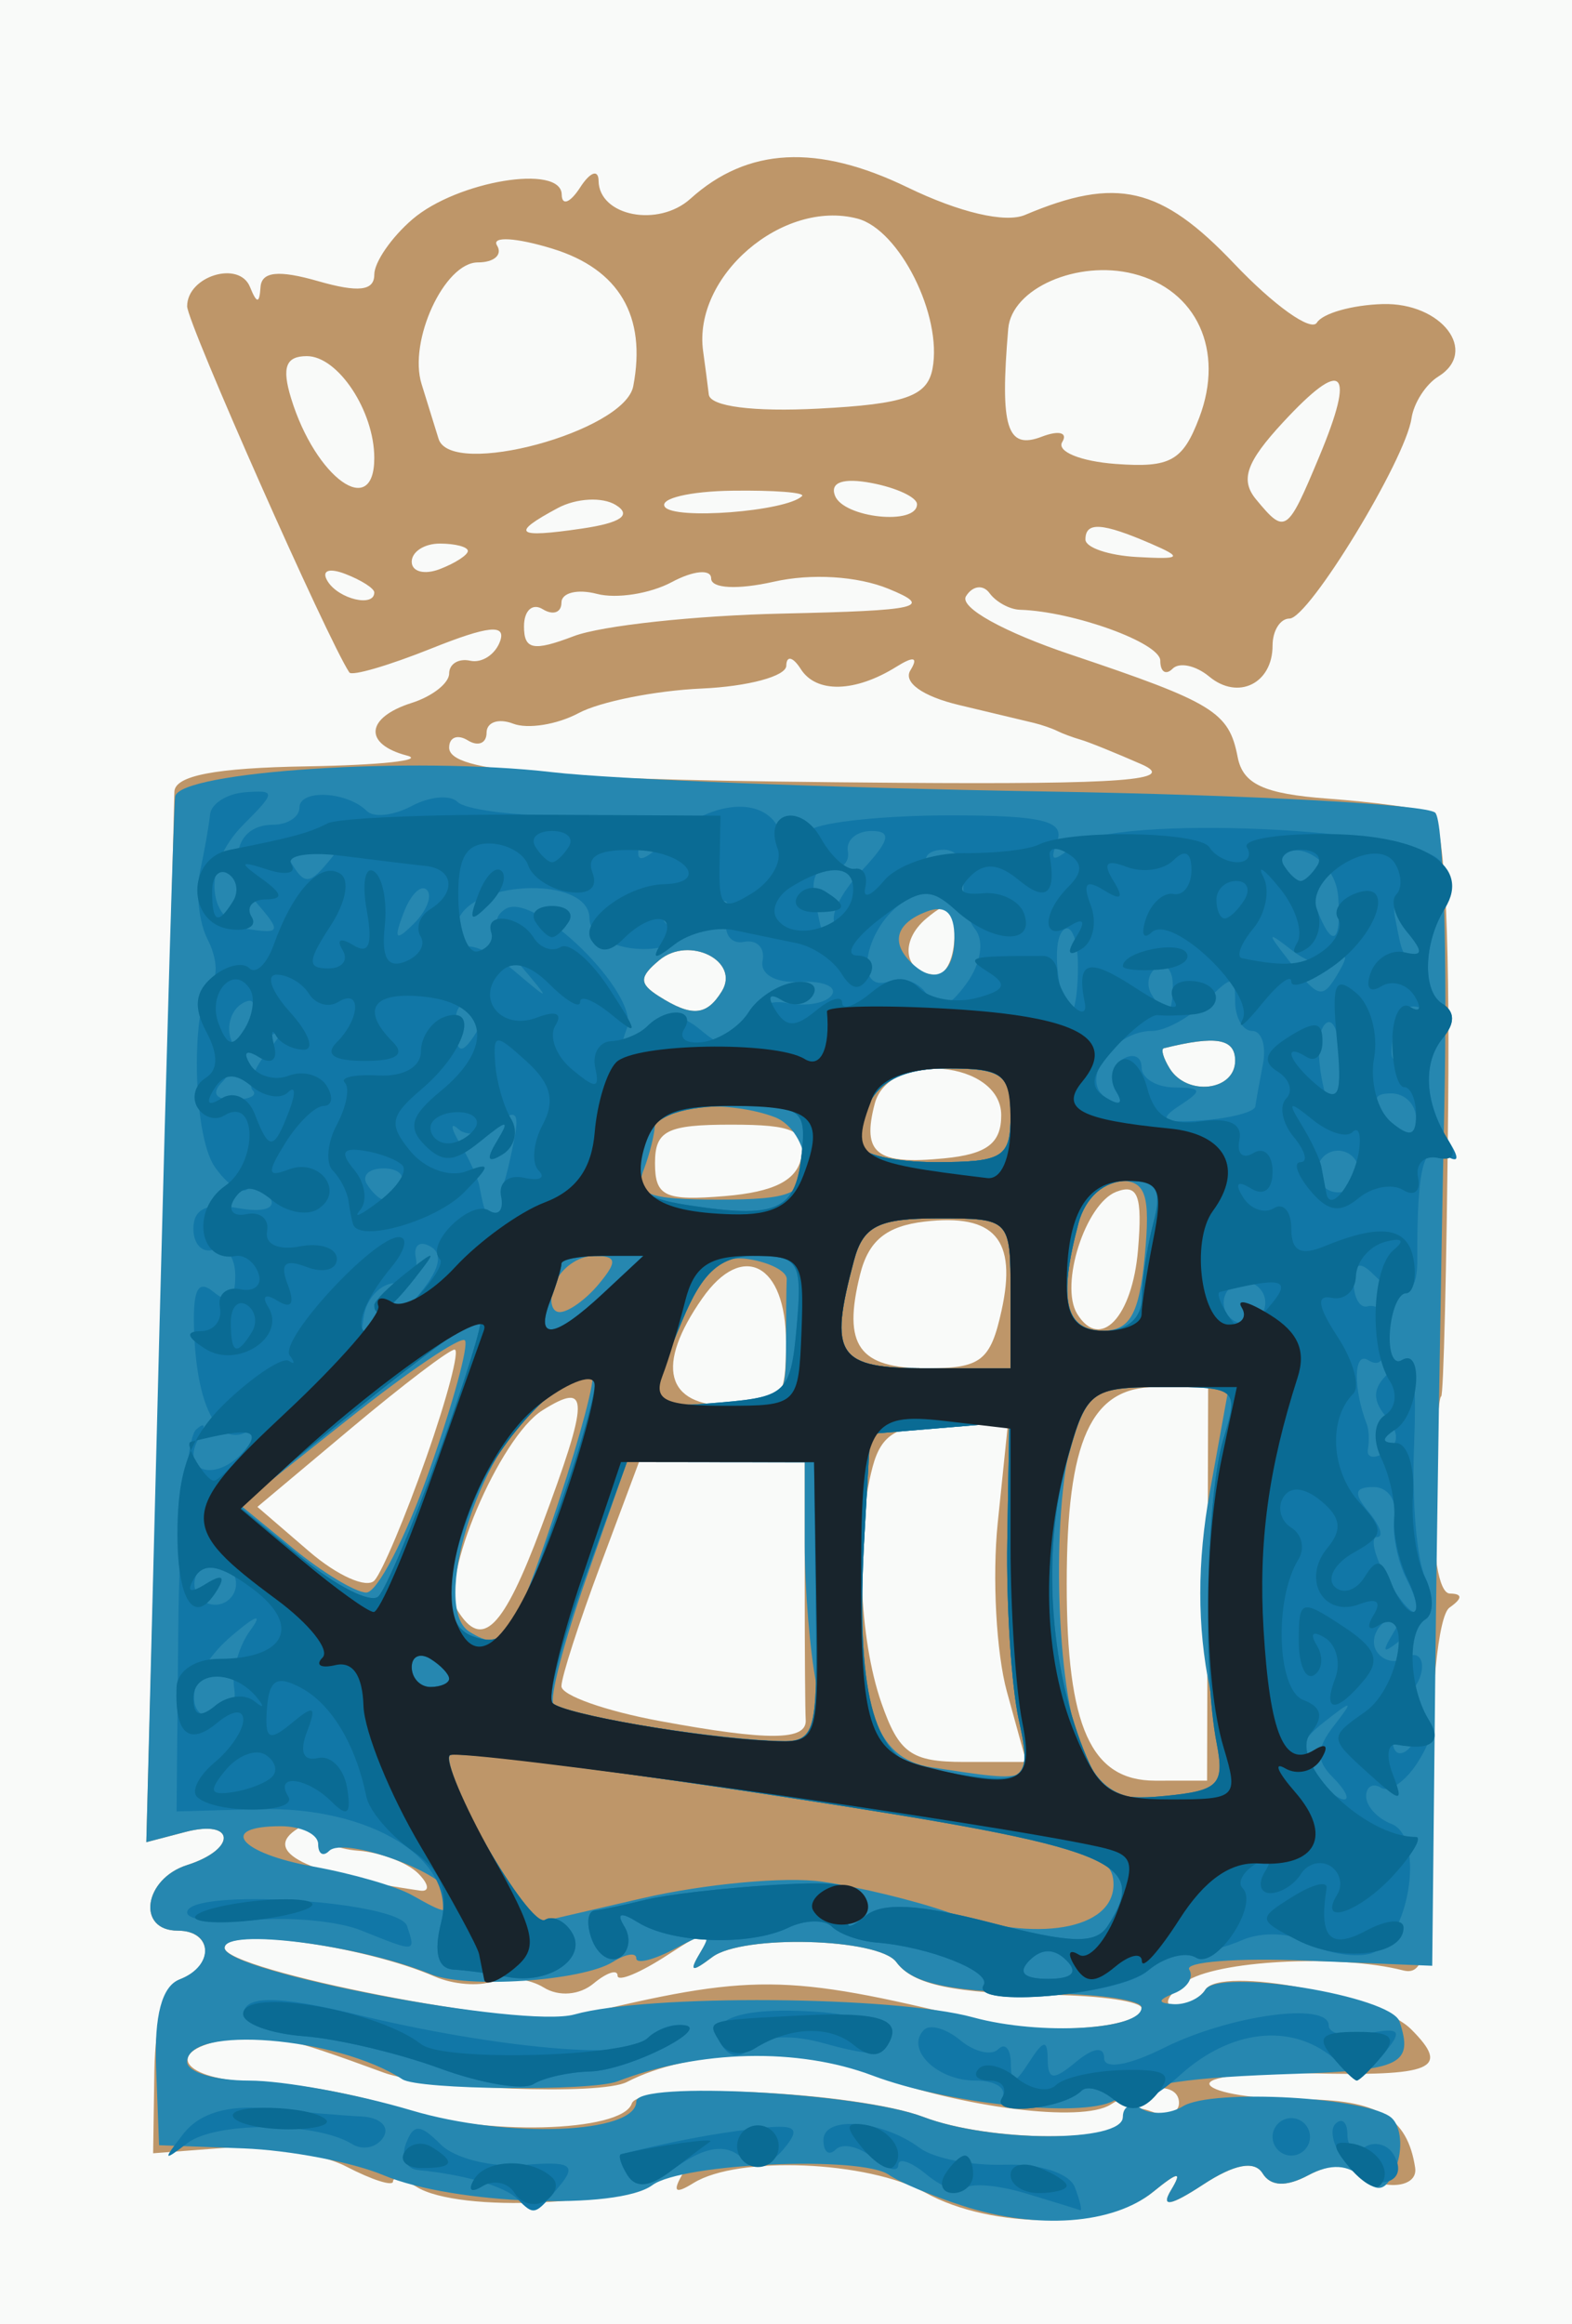 <?xml version="1.0" encoding="UTF-8" standalone="no"?>
<!-- Created with Inkscape (http://www.inkscape.org/) -->
<svg
   xmlns:dc="http://purl.org/dc/elements/1.1/"
   xmlns:cc="http://web.resource.org/cc/"
   xmlns:rdf="http://www.w3.org/1999/02/22-rdf-syntax-ns#"
   xmlns:svg="http://www.w3.org/2000/svg"
   xmlns="http://www.w3.org/2000/svg"
   xmlns:sodipodi="http://inkscape.sourceforge.net/DTD/sodipodi-0.dtd"
   xmlns:inkscape="http://www.inkscape.org/namespaces/inkscape"
   width="180"
   height="266"
   id="svg1402"
   sodipodi:version="0.32"
   inkscape:version="0.43"
   sodipodi:docbase="C:\Documents and Settings\Administrateur\Bureau"
   sodipodi:docname="Escut Donostia.svg"
   version="1.0">
  <rect width="100%" height="100%" fill="#333333" stroke="none"/>
  <defs
     id="defs1404" />
  <sodipodi:namedview
     id="base"
     pagecolor="#ffffff"
     bordercolor="#ffffff"
     borderopacity="0.0"
     inkscape:pageopacity="0.0"
     inkscape:pageshadow="0"
     inkscape:zoom="0.35"
     inkscape:cx="350"
     inkscape:cy="520"
     inkscape:document-units="px"
     inkscape:current-layer="layer1"
     inkscape:window-width="811"
     inkscape:window-height="542"
     inkscape:window-x="154"
     inkscape:window-y="154"
     inkscape:showpageshadow="false"
     showborder="false" />
  <g
     inkscape:label="Layer 1"
     inkscape:groupmode="layer"
     id="layer1">
    <g
       id="g1369"
       transform="translate(-308,508)">
      <path
         style="fill:#f9faf9"
         d="M 308,-375 L 308,-508 L 398,-508 L 488,-508 L 488,-375 L 488,-242 L 398,-242 L 308,-242 L 308,-375 z "
         id="path1381" />
      <path
         style="fill:#be9669"
         d="M 413.965,-257.058 C 407.398,-260.704 392.519,-261.327 387.416,-258.17 C 385.263,-256.837 384.952,-257.156 386.252,-259.366 C 387.591,-261.645 387.019,-261.573 383.904,-259.071 C 379.562,-255.584 360.545,-254.683 355.679,-257.735 C 354.205,-258.659 353,-258.932 353,-258.343 C 353,-257.753 350.587,-258.524 347.637,-260.056 C 344.688,-261.587 338.508,-262.555 333.905,-262.205 L 325.534,-261.57 L 325.676,-270.992 C 325.764,-276.786 326.926,-280.839 328.695,-281.518 C 332.596,-283.017 332.349,-287.048 328.357,-287.048 C 323.607,-287.048 324.453,-292.975 329.429,-294.556 C 335.138,-296.371 334.96,-299.844 329.234,-298.345 L 324.754,-297.172 L 326.343,-355.929 C 327.217,-388.245 327.947,-415.892 327.966,-417.367 C 327.99,-419.233 332.617,-420.124 343.179,-420.297 C 351.527,-420.434 356.67,-420.988 354.607,-421.527 C 349.587,-422.84 349.857,-425.877 355.143,-427.556 C 357.5,-428.305 359.429,-429.818 359.429,-430.919 C 359.429,-432.019 360.513,-432.678 361.839,-432.383 C 363.165,-432.088 364.701,-433.082 365.253,-434.591 C 365.992,-436.612 363.921,-436.399 357.396,-433.786 C 352.523,-431.834 348.295,-430.599 348,-431.042 C 345.52,-434.762 329.429,-471.07 329.429,-472.946 C 329.429,-476.395 335.376,-478.23 336.621,-475.166 C 337.407,-473.23 337.703,-473.223 337.831,-475.137 C 337.95,-476.922 339.894,-477.125 344.429,-475.823 C 349.041,-474.498 350.857,-474.709 350.857,-476.568 C 350.857,-477.993 352.824,-480.845 355.228,-482.906 C 360.348,-487.294 372.27,-489.265 372.319,-485.731 C 372.337,-484.411 373.286,-484.779 374.429,-486.548 C 375.571,-488.318 376.521,-488.663 376.539,-487.314 C 376.593,-483.262 383.377,-481.936 387.06,-485.257 C 393.585,-491.141 401.589,-491.559 411.917,-486.554 C 417.848,-483.68 423.109,-482.446 425.365,-483.4 C 435.85,-487.834 440.93,-486.652 449.315,-477.829 C 453.863,-473.042 458.126,-470.002 458.788,-471.073 C 459.449,-472.144 462.84,-473.101 466.323,-473.2 C 473.056,-473.392 477.353,-467.79 472.688,-464.904 C 471.257,-464.019 469.879,-461.871 469.624,-460.132 C 468.922,-455.349 457.867,-437.21 455.654,-437.21 C 454.587,-437.21 453.714,-435.819 453.714,-434.119 C 453.714,-429.764 449.758,-427.83 446.459,-430.571 C 444.929,-431.842 443.043,-432.247 442.267,-431.471 C 441.492,-430.694 440.857,-431.109 440.857,-432.391 C 440.857,-434.428 430.929,-438.026 424.786,-438.216 C 423.607,-438.252 422.04,-439.109 421.304,-440.12 C 420.567,-441.131 419.355,-440.971 418.61,-439.764 C 417.826,-438.494 422.904,-435.672 430.663,-433.066 C 446.974,-427.589 448.719,-426.516 449.716,-421.361 C 450.317,-418.255 452.72,-417.146 460.025,-416.603 C 465.264,-416.214 470.58,-415.5 471.838,-415.017 C 473.341,-414.44 474.02,-402.827 473.817,-381.162 C 473.648,-363.025 473.288,-348.185 473.017,-348.185 C 472.746,-348.185 472.363,-343.118 472.166,-336.923 C 471.959,-330.423 472.739,-325.647 474.011,-325.628 C 475.488,-325.606 475.476,-325.076 473.974,-324.02 C 472.677,-323.107 471.758,-313.87 471.79,-302.065 C 471.837,-285.113 471.313,-281.822 468.673,-282.498 C 461.266,-284.396 447.088,-283.63 443.7,-281.149 C 441.686,-279.674 441.13,-278.468 442.464,-278.468 C 443.798,-278.468 445.395,-279.285 446.011,-280.284 C 447.743,-283.089 465.706,-279.641 469.582,-275.76 C 474.138,-271.2 472.16,-270.367 457.645,-270.732 C 450.968,-270.899 445.962,-270.295 446.522,-269.389 C 447.081,-268.483 451.764,-267.742 456.929,-267.742 C 465.761,-267.742 469.158,-265.715 470.039,-259.92 C 470.426,-257.373 465.626,-257.247 463.137,-259.739 C 462.359,-260.518 459.979,-260.222 457.848,-259.08 C 455.273,-257.7 453.505,-257.765 452.574,-259.272 C 451.648,-260.773 449.341,-260.337 445.752,-257.983 C 442.042,-255.549 440.881,-255.343 442.076,-257.33 C 443.411,-259.549 442.925,-259.504 440.018,-257.141 C 434.773,-252.877 421.573,-252.835 413.965,-257.058 z M 380.342,-267.268 C 381.187,-269.807 406.027,-268.659 413.736,-265.725 C 421.211,-262.879 436.571,-262.748 436.571,-265.529 C 436.571,-266.672 438.018,-267.052 439.786,-266.373 C 441.554,-265.693 443,-266.121 443,-267.323 C 443,-269.703 439.105,-269.609 435.148,-267.132 C 431.836,-265.059 418.231,-266.769 407.896,-270.556 C 399.02,-273.809 386.976,-273.454 379.786,-269.729 C 376.754,-268.158 357.054,-268.919 351.929,-270.804 C 340.662,-274.95 338.748,-275.366 334.25,-274.648 C 326.447,-273.403 328.732,-269.901 337.464,-269.722 C 341.884,-269.632 349.357,-268.237 354.071,-266.623 C 363.069,-263.543 379.234,-263.94 380.342,-267.268 z M 438.714,-278.175 C 438.714,-278.926 434.134,-279.609 428.536,-279.693 C 417.18,-279.863 412.552,-280.835 410.633,-283.452 C 408.616,-286.204 392.999,-286.625 389.553,-284.021 C 387.092,-282.161 386.857,-282.341 388.399,-284.903 C 389.89,-287.383 389.001,-287.248 384.524,-284.317 C 381.329,-282.226 378.714,-281.137 378.714,-281.899 C 378.714,-282.66 377.477,-282.255 375.964,-280.998 C 374.358,-279.664 371.987,-279.472 370.265,-280.537 C 368.644,-281.54 366.024,-281.865 364.444,-281.257 C 362.864,-280.651 359.884,-280.886 357.821,-281.78 C 349.555,-285.365 333.71,-287.531 333.719,-285.075 C 333.728,-282.505 367.941,-275.818 373.795,-277.243 C 394.07,-282.177 397.932,-282.148 419.423,-276.905 C 427.171,-275.015 438.714,-275.775 438.714,-278.175 z M 355.891,-293.593 C 354.652,-294.833 351.567,-296.004 349.034,-296.195 C 346.501,-296.386 344.429,-297.359 344.429,-298.357 C 344.429,-299.356 343.38,-299.524 342.099,-298.731 C 337.88,-296.121 343.038,-293.506 356.107,-291.631 C 357.227,-291.47 357.129,-292.353 355.891,-293.593 z M 446.276,-326.737 L 446.337,-349.258 L 440.33,-349.258 C 432.907,-349.258 430.143,-343.146 430.143,-326.734 C 430.143,-310.369 432.913,-304.209 440.268,-304.213 L 446.214,-304.216 L 446.276,-326.737 z M 423.296,-314.388 C 422.077,-318.807 421.603,-327.495 422.242,-333.695 L 423.405,-344.968 L 416.309,-344.968 C 410.763,-344.968 408.932,-343.914 407.922,-340.141 C 405.9,-332.587 406.347,-320.509 408.924,-313.11 C 410.926,-307.362 412.337,-306.355 418.394,-306.355 L 425.512,-306.355 L 423.296,-314.388 z M 400.256,-311.181 C 400.194,-312.066 400.143,-319.065 400.143,-326.734 L 400.143,-340.677 L 390.654,-340.677 L 381.165,-340.677 L 376.725,-328.799 C 374.284,-322.265 372.286,-316.064 372.286,-315.019 C 372.286,-313.973 377.348,-312.183 383.536,-311.041 C 396.019,-308.738 400.425,-308.775 400.256,-311.181 z M 369.989,-333.25 C 375.517,-348.041 375.536,-349.986 370.117,-346.599 C 365.195,-343.521 358.254,-327.154 360.398,-323.681 C 363.202,-319.139 365.615,-321.546 369.989,-333.25 z M 356.817,-341.214 C 359.205,-347.998 360.663,-353.548 360.056,-353.548 C 359.449,-353.548 354.119,-349.498 348.213,-344.547 L 337.474,-335.546 L 343.38,-330.461 C 346.628,-327.664 350.003,-326.164 350.88,-327.127 C 351.757,-328.091 354.428,-334.43 356.817,-341.214 z M 398,-354.391 C 398,-363.367 393.01,-365.984 388.416,-359.417 C 383.018,-351.702 384.195,-347.113 391.571,-347.113 C 397.451,-347.113 398,-347.734 398,-354.391 z M 422.689,-358.051 C 424.468,-366.157 421.891,-369.125 413.882,-368.196 C 409.486,-367.686 407.445,-366.013 406.48,-362.129 C 404.463,-354.01 406.322,-351.403 414.13,-351.403 C 420.328,-351.403 421.416,-352.249 422.689,-358.051 z M 438.307,-364.958 C 438.83,-371.154 438.304,-372.563 435.822,-371.609 C 432.283,-370.25 429.301,-360.937 431.345,-357.627 C 433.975,-353.367 437.655,-357.243 438.307,-364.958 z M 399.746,-375.536 C 400.329,-378.614 398.884,-379.29 391.729,-379.29 C 384.343,-379.29 383,-378.61 383,-374.871 C 383,-371.076 384.135,-370.545 391.018,-371.116 C 396.621,-371.582 399.25,-372.913 399.746,-375.536 z M 422.643,-380.363 C 422.643,-386.628 409.755,-387.795 408.156,-381.675 C 406.669,-375.983 408.348,-374.671 416.137,-375.435 C 421.002,-375.912 422.643,-377.155 422.643,-380.363 z M 449.429,-386.609 C 449.429,-389.14 447.255,-389.519 441.266,-388.035 C 440.902,-387.945 441.2,-386.906 441.929,-385.726 C 443.92,-382.5 449.429,-383.148 449.429,-386.609 z M 390.648,-394.546 C 392.787,-398.011 386.912,-400.957 383.506,-398.127 C 381.178,-396.193 381.165,-395.433 383.434,-393.992 C 387.207,-391.596 388.908,-391.727 390.648,-394.546 z M 417.286,-401.005 C 417.286,-404.794 416.75,-405.113 414.095,-402.907 C 410.87,-400.227 411.557,-396.452 415.269,-396.452 C 416.378,-396.452 417.286,-398.5 417.286,-401.005 z M 438.714,-420.53 C 435.768,-421.825 432.634,-423.092 431.75,-423.344 C 430.866,-423.596 429.661,-424.044 429.071,-424.339 C 428.482,-424.634 427.277,-425.05 426.393,-425.264 C 425.509,-425.478 421.643,-426.402 417.803,-427.316 C 413.649,-428.305 411.396,-429.911 412.241,-431.28 C 413.176,-432.795 412.633,-432.939 410.653,-431.702 C 405.922,-428.748 401.467,-428.637 399.693,-431.429 C 398.798,-432.839 398.051,-433.011 398.033,-431.811 C 398.015,-430.612 393.657,-429.437 388.348,-429.201 C 383.04,-428.964 376.697,-427.699 374.252,-426.389 C 371.808,-425.08 368.437,-424.535 366.761,-425.179 C 365.085,-425.823 363.714,-425.357 363.714,-424.145 C 363.714,-422.932 362.75,-422.537 361.571,-423.266 C 360.393,-423.995 359.429,-423.625 359.429,-422.443 C 359.429,-419.599 370.88,-418.701 410.857,-418.414 C 436.64,-418.229 442.873,-418.702 438.714,-420.53 z M 397.56,-437.779 C 413.365,-438.129 414.926,-438.492 409.739,-440.615 C 406.179,-442.071 400.905,-442.398 396.609,-441.428 C 392.451,-440.489 389.429,-440.646 389.429,-441.801 C 389.429,-442.898 387.401,-442.71 384.924,-441.383 C 382.446,-440.055 378.589,-439.448 376.352,-440.034 C 374.116,-440.619 372.286,-440.166 372.286,-439.027 C 372.286,-437.888 371.321,-437.553 370.143,-438.282 C 368.964,-439.011 368,-438.127 368,-436.317 C 368,-433.637 369.063,-433.43 373.716,-435.201 C 376.86,-436.398 387.59,-437.558 397.56,-437.779 z M 350.857,-440.198 C 350.857,-440.662 349.361,-441.616 347.532,-442.318 C 345.625,-443.051 344.764,-442.691 345.515,-441.475 C 346.774,-439.437 350.857,-438.461 350.857,-440.198 z M 361.571,-444.947 C 361.571,-445.411 360.125,-445.79 358.357,-445.79 C 356.589,-445.79 355.143,-444.855 355.143,-443.712 C 355.143,-442.57 356.589,-442.19 358.357,-442.869 C 360.125,-443.549 361.571,-444.484 361.571,-444.947 z M 439.786,-445.78 C 434.204,-448.194 432.286,-448.317 432.286,-446.258 C 432.286,-445.336 434.938,-444.434 438.179,-444.254 C 443.264,-443.971 443.484,-444.18 439.786,-445.78 z M 378.511,-450.206 C 376.982,-451.152 373.991,-450.995 371.865,-449.855 C 366.398,-446.926 367.032,-446.391 374.646,-447.51 C 379.1,-448.164 380.375,-449.053 378.511,-450.206 z M 399.833,-451.224 C 400.252,-451.63 396.649,-451.909 391.827,-451.842 C 387.004,-451.775 383.532,-450.954 384.111,-450.017 C 385.066,-448.469 398.021,-449.463 399.833,-451.224 z M 413,-450.29 C 413,-451.08 410.677,-452.17 407.838,-452.713 C 404.566,-453.34 403.017,-452.815 403.606,-451.278 C 404.587,-448.719 413,-447.834 413,-450.29 z M 459.071,-455.773 C 463.256,-465.8 461.824,-467.134 454.903,-459.658 C 450.688,-455.105 449.98,-453.073 451.832,-450.838 C 455.174,-446.808 455.39,-446.955 459.071,-455.773 z M 350.857,-455.585 C 350.857,-460.966 346.701,-467.242 343.137,-467.242 C 340.723,-467.242 340.245,-465.964 341.332,-462.415 C 344.127,-453.289 350.857,-448.463 350.857,-455.585 z M 380.509,-463.797 C 382.052,-471.819 378.897,-477.192 371.265,-479.537 C 367.109,-480.814 364.249,-480.983 364.909,-479.913 C 365.57,-478.843 364.583,-477.968 362.716,-477.968 C 358.893,-477.968 354.733,-468.976 356.274,-464.043 C 356.831,-462.263 357.705,-459.443 358.218,-457.776 C 359.615,-453.236 379.511,-458.611 380.509,-463.797 z M 445.322,-460.207 C 448.236,-467.879 445.041,-474.845 437.77,-476.671 C 431.358,-478.283 423.838,-474.982 423.446,-470.384 C 422.483,-459.077 423.286,-456.486 427.28,-458.021 C 429.241,-458.774 430.3,-458.502 429.632,-457.417 C 428.964,-456.332 431.722,-455.201 435.761,-454.904 C 442.013,-454.445 443.434,-455.233 445.322,-460.207 z M 414.776,-465.803 C 415.928,-471.86 410.994,-481.722 406.18,-482.982 C 397.598,-485.229 387.299,-476.366 388.514,-467.778 C 388.722,-466.303 389.013,-464.083 389.161,-462.845 C 389.323,-461.48 394.274,-460.846 401.729,-461.236 C 411.647,-461.754 414.174,-462.639 414.776,-465.803 z "
         id="path1379" />
      <path
         style="fill:#2687b0"
         d="M 418.239,-255.556 C 414.768,-256.676 410.964,-258.271 409.786,-259.101 C 406.632,-261.322 386.088,-260.429 382.7,-257.924 C 378.763,-255.013 359.871,-255.708 351.929,-259.055 C 348.393,-260.544 341.161,-261.928 335.857,-262.129 L 326.214,-262.494 L 325.874,-271.399 C 325.648,-277.328 326.543,-280.692 328.553,-281.464 C 332.565,-283.005 332.423,-287.048 328.357,-287.048 C 323.607,-287.048 324.453,-292.975 329.429,-294.556 C 335.138,-296.371 334.96,-299.844 329.234,-298.345 L 324.754,-297.172 L 326.257,-355.929 C 327.083,-388.245 327.894,-415.651 328.058,-416.831 C 328.462,-419.73 355.325,-421.473 371.214,-419.63 C 378.286,-418.81 403.545,-417.818 427.346,-417.425 C 451.146,-417.032 471.394,-415.936 472.341,-414.988 C 473.287,-414.041 473.75,-398.623 473.369,-380.726 C 472.988,-362.829 472.524,-333.525 472.336,-315.606 L 471.995,-283.027 L 457.586,-283.618 C 449.661,-283.942 443.625,-283.482 444.173,-282.594 C 444.721,-281.706 443.958,-280.49 442.478,-279.893 C 440.551,-279.115 440.511,-278.758 442.338,-278.637 C 443.741,-278.544 445.395,-279.285 446.011,-280.284 C 447.559,-282.792 467.276,-279.568 468.249,-276.649 C 469.866,-271.792 468.427,-271.065 456.397,-270.668 C 443.853,-270.254 439.326,-269.581 435.5,-267.564 C 431.786,-265.606 416.548,-267.21 407.896,-270.47 C 399.377,-273.68 388.118,-273.422 378.714,-269.803 C 375.694,-268.641 355.922,-268.831 354.071,-270.041 C 346.63,-274.903 329.429,-276.293 329.429,-272.032 C 329.429,-270.852 332.629,-269.887 336.54,-269.887 C 340.451,-269.887 348.792,-268.359 355.075,-266.491 C 366.123,-263.206 380.857,-263.787 380.857,-267.506 C 380.857,-269.887 406.443,-268.5 413.736,-265.725 C 421.456,-262.786 436.571,-262.786 436.571,-265.723 C 436.571,-266.973 437.536,-267.399 438.714,-266.669 C 439.893,-265.94 442.023,-266.065 443.448,-266.947 C 446.787,-269.013 464.919,-267.974 467.392,-265.575 C 468.432,-264.566 468.642,-262.066 467.857,-260.019 C 466.804,-257.272 465.803,-256.928 464.03,-258.702 C 462.429,-260.305 460.354,-260.423 457.802,-259.055 C 455.279,-257.703 453.497,-257.777 452.574,-259.272 C 451.648,-260.773 449.341,-260.337 445.752,-257.983 C 442.042,-255.549 440.881,-255.343 442.076,-257.33 C 443.417,-259.56 442.942,-259.518 440.029,-257.15 C 435.451,-253.429 426.794,-252.796 418.239,-255.556 z M 438.714,-278.26 C 438.714,-279.057 434.134,-279.768 428.536,-279.839 C 417.019,-279.985 412.508,-280.896 410.633,-283.452 C 408.616,-286.204 392.999,-286.625 389.553,-284.021 C 387.161,-282.213 386.856,-282.339 388.204,-284.581 C 389.615,-286.926 389.083,-287.014 385.401,-285.042 C 382.902,-283.703 380.857,-283.181 380.857,-283.882 C 380.857,-284.583 379.652,-284.399 378.179,-283.472 C 374.673,-281.268 361.383,-280.38 357.286,-282.076 C 349.191,-285.426 333.71,-287.396 333.719,-285.075 C 333.729,-282.32 367.936,-275.822 373.795,-277.462 C 382.145,-279.799 410.405,-279.59 419.423,-277.125 C 427.146,-275.014 438.714,-275.694 438.714,-278.26 z M 402.148,-292.654 C 406.349,-292.05 412.852,-290.47 416.599,-289.145 C 426.563,-285.619 435.5,-287.131 435.5,-292.342 C 435.5,-296.16 431.918,-297.114 398,-302.322 C 377.375,-305.489 360.059,-307.653 359.521,-307.131 C 358.982,-306.609 360.803,-302.037 363.567,-296.971 L 368.594,-287.76 L 381.552,-290.757 C 388.679,-292.405 397.947,-293.259 402.148,-292.654 z M 359.429,-291.129 C 359.429,-293.507 347.421,-297.909 345.682,-296.169 C 344.993,-295.479 344.429,-295.833 344.429,-296.957 C 344.429,-298.081 342.5,-299 340.143,-299 C 332.889,-299 335.4,-295.906 343.893,-294.379 C 348.312,-293.584 353.375,-292.122 355.143,-291.129 C 359.261,-288.816 359.429,-288.816 359.429,-291.129 z M 447.631,-303.125 C 448.214,-303.709 447.718,-308.942 446.528,-314.756 C 445.072,-321.871 445.073,-329.235 446.532,-337.291 L 448.699,-349.258 L 440.533,-349.258 C 433.447,-349.258 432.153,-348.478 430.746,-343.359 C 428.349,-334.636 428.953,-314.719 431.819,-307.964 C 433.718,-303.489 435.801,-302.065 440.447,-302.065 C 443.815,-302.065 447.048,-302.542 447.631,-303.125 z M 424.658,-311.181 C 423.812,-315.016 423.218,-324.243 423.34,-331.685 L 423.561,-345.218 L 415.602,-344.556 L 407.643,-343.895 L 406.973,-332.097 C 405.909,-313.365 407.834,-306.782 414.679,-305.739 C 426.544,-303.932 426.29,-303.793 424.658,-311.181 z M 401.482,-315.204 C 400.746,-318.891 400.143,-326.131 400.143,-331.292 L 400.143,-340.677 L 389.963,-340.677 L 379.784,-340.677 L 375.105,-327.307 C 372.532,-319.954 370.862,-313.5 371.396,-312.966 C 372.606,-311.755 388.419,-309.128 396.661,-308.769 C 402.454,-308.516 402.742,-308.9 401.482,-315.204 z M 371.99,-336.223 C 374.493,-343.802 376.213,-350.332 375.812,-350.733 C 375.411,-351.135 372.661,-349.556 369.7,-347.225 C 362.741,-341.745 357.313,-324.006 361.754,-321.258 C 365.755,-318.782 366.671,-320.122 371.99,-336.223 z M 357.156,-339.695 C 359.878,-347.414 361.71,-354.125 361.227,-354.609 C 360.743,-355.093 354.758,-351.049 347.925,-345.623 L 335.503,-335.758 L 341.573,-330.787 C 344.911,-328.053 348.67,-325.781 349.925,-325.738 C 351.18,-325.696 354.434,-331.976 357.156,-339.695 z M 398,-353.548 C 398,-357.088 398.038,-360.708 398.085,-361.593 C 398.132,-362.478 396.183,-363.513 393.755,-363.893 C 390.427,-364.414 388.558,-362.713 386.17,-356.99 C 381.97,-346.928 381.889,-347.113 390.5,-347.113 C 397.405,-347.113 398,-347.624 398,-353.548 z M 423.714,-359.984 C 423.714,-368.522 423.673,-368.565 415.393,-368.565 C 408.574,-368.565 406.838,-367.693 405.779,-363.738 C 402.864,-352.848 403.835,-351.403 414.071,-351.403 L 423.714,-351.403 L 423.714,-359.984 z M 439.082,-364.274 C 439.738,-371.167 439.199,-372.855 436.342,-372.855 C 434.386,-372.855 432.204,-370.683 431.493,-368.028 C 429.17,-359.348 429.973,-355.694 434.204,-355.694 C 437.376,-355.694 438.443,-357.57 439.082,-364.274 z M 376.571,-361.056 C 378.743,-363.676 378.635,-364.274 375.992,-364.274 C 374.206,-364.274 372.189,-362.826 371.511,-361.056 C 370.832,-359.287 371.093,-357.839 372.091,-357.839 C 373.088,-357.839 375.104,-359.287 376.571,-361.056 z M 400.143,-374.77 C 400.143,-377.004 398.618,-379.417 396.753,-380.133 C 391.612,-382.108 383,-381.69 383,-379.466 C 383,-378.382 382.415,-375.969 381.699,-374.103 C 380.629,-371.311 382.149,-370.71 390.271,-370.71 C 398.528,-370.71 400.143,-371.374 400.143,-374.77 z M 423.714,-380.363 C 423.714,-385.03 422.77,-385.726 416.444,-385.726 C 409.675,-385.726 406.571,-382.973 406.571,-376.97 C 406.571,-375.886 410.429,-375 415.143,-375 C 422.857,-375 423.714,-375.536 423.714,-380.363 z M 449.429,-386.609 C 449.429,-389.14 447.255,-389.519 441.266,-388.035 C 440.902,-387.945 441.2,-386.906 441.929,-385.726 C 443.92,-382.5 449.429,-383.148 449.429,-386.609 z M 390.648,-394.546 C 392.787,-398.011 386.912,-400.957 383.506,-398.127 C 381.178,-396.193 381.165,-395.433 383.434,-393.992 C 387.207,-391.596 388.908,-391.727 390.648,-394.546 z M 417.286,-400.675 C 417.286,-403.547 416.258,-404.503 414.071,-403.663 C 410.634,-402.342 409.971,-400.198 412.286,-397.882 C 414.988,-395.176 417.286,-396.459 417.286,-400.675 z "
         id="path1377" />
      <path
         style="fill:#1177a7"
         d="M 367.224,-256.363 C 365.791,-257.797 361.094,-259.156 355.883,-259.645 C 354.522,-259.772 353.892,-261.139 354.484,-262.681 C 355.361,-264.969 356.095,-264.95 358.465,-262.578 C 360.063,-260.978 364.33,-259.921 367.948,-260.229 C 373.327,-260.688 374.078,-260.251 372.072,-257.83 C 369.231,-254.404 369.193,-254.392 367.224,-256.363 z M 425.457,-256.979 C 422.29,-257.935 419.18,-258.197 418.544,-257.561 C 417.909,-256.925 415.92,-257.626 414.123,-259.118 C 412.327,-260.611 410.857,-261.113 410.857,-260.234 C 410.857,-259.355 409.563,-259.711 407.981,-261.025 C 406.4,-262.339 404.471,-262.779 403.696,-262.003 C 402.92,-261.227 402.286,-261.712 402.286,-263.081 C 402.286,-265.929 409.034,-265.373 413.327,-262.17 C 414.915,-260.985 419.314,-260.126 423.103,-260.261 C 427.011,-260.401 430.458,-259.288 431.071,-257.689 C 431.665,-256.139 431.94,-254.954 431.683,-255.055 C 431.425,-255.157 428.624,-256.022 425.457,-256.979 z M 379.8,-259.138 C 379.064,-260.331 378.759,-261.38 379.124,-261.471 C 385.177,-262.971 389.403,-263.777 394.298,-264.366 C 399.169,-264.951 399.793,-264.542 397.764,-262.094 C 396.091,-260.077 394.465,-259.793 392.748,-261.219 C 391.037,-262.64 388.727,-262.291 385.673,-260.15 C 382.796,-258.132 380.649,-257.762 379.8,-259.138 z M 462.223,-260.309 C 460.743,-262.095 460.152,-264.176 460.909,-264.934 C 461.666,-265.692 462.286,-265.129 462.286,-263.683 C 462.286,-262.236 463.183,-261.609 464.281,-262.287 C 465.378,-262.966 466.84,-262.607 467.53,-261.49 C 469.712,-257.955 465.037,-256.916 462.223,-260.309 z M 329.009,-263.812 C 330.848,-266.166 334.146,-267.147 338.652,-266.679 C 342.418,-266.289 347.244,-265.885 349.376,-265.783 C 351.509,-265.681 352.647,-264.616 351.907,-263.417 C 351.167,-262.218 349.549,-261.863 348.312,-262.628 C 344.198,-265.173 332.688,-265.224 329.429,-262.711 C 326.668,-260.584 326.609,-260.739 329.009,-263.812 z M 453.714,-263.452 C 453.714,-264.631 454.679,-265.597 455.857,-265.597 C 457.036,-265.597 458,-264.631 458,-263.452 C 458,-262.272 457.036,-261.306 455.857,-261.306 C 454.679,-261.306 453.714,-262.272 453.714,-263.452 z M 422.712,-267.854 C 423.402,-268.972 422.039,-269.887 419.682,-269.887 C 415.271,-269.887 411.613,-273.504 413.805,-275.698 C 414.484,-276.378 416.357,-275.839 417.967,-274.502 C 419.577,-273.164 421.529,-272.705 422.304,-273.481 C 423.08,-274.257 423.729,-273.525 423.747,-271.853 C 423.774,-269.351 424.147,-269.383 425.857,-272.032 C 427.489,-274.56 427.941,-274.618 427.967,-272.306 C 427.994,-269.932 428.623,-269.879 431.214,-272.032 C 433.179,-273.665 434.429,-273.831 434.429,-272.459 C 434.429,-271.141 437.236,-271.618 441.237,-273.616 C 448.805,-277.396 460.143,-278.943 460.143,-276.196 C 460.143,-275.221 462.157,-274.812 464.619,-275.287 C 468.351,-276.006 468.66,-275.624 466.478,-272.992 C 464.383,-270.465 463.226,-270.361 460.684,-272.473 C 455.814,-276.519 448.907,-275.747 443.115,-270.51 C 439.615,-267.345 437.057,-266.448 435.418,-267.81 C 434.068,-268.932 432.459,-269.345 431.843,-268.729 C 429.725,-266.609 421.454,-265.817 422.712,-267.854 z M 358.352,-271.289 C 353.64,-273.018 346.642,-274.673 342.8,-274.965 C 338.959,-275.258 335.848,-276.407 335.888,-277.519 C 335.965,-279.648 339.831,-279.634 348.714,-277.474 C 364.724,-273.58 380.683,-272.16 382.128,-274.501 C 382.747,-275.503 384.401,-276.293 385.805,-276.257 C 390.008,-276.15 380.142,-271.046 375.5,-270.926 C 373.143,-270.865 370.247,-270.215 369.066,-269.48 C 367.884,-268.746 363.063,-269.56 358.352,-271.289 z M 390.606,-274.006 C 388.815,-276.907 392.763,-278.313 401.214,-277.783 C 406.927,-277.424 408.714,-276.345 408.714,-273.255 C 408.714,-272.747 405.919,-273.134 402.503,-274.115 C 398.763,-275.189 395.448,-275.055 394.173,-273.779 C 392.778,-272.382 391.561,-272.459 390.606,-274.006 z M 420.626,-280.816 C 421.572,-282.35 414.396,-285.199 408.357,-285.687 C 406.393,-285.846 404.096,-286.666 403.254,-287.509 C 402.411,-288.353 400.161,-288.294 398.254,-287.379 C 393.83,-285.258 384.954,-285.572 381.062,-287.988 C 379.072,-289.223 378.539,-289.067 379.49,-287.528 C 380.28,-286.247 380.048,-284.656 378.974,-283.991 C 377.899,-283.327 376.468,-284.225 375.792,-285.988 C 375.116,-287.751 375.256,-289.267 376.103,-289.358 C 376.95,-289.448 379.571,-290 381.929,-290.585 C 384.286,-291.169 390.848,-291.93 396.511,-292.275 C 404.954,-292.789 406.584,-292.321 405.569,-289.672 C 404.639,-287.248 405.013,-287.009 407.065,-288.713 C 409.007,-290.327 413.179,-290.107 421.46,-287.957 C 430.7,-285.558 433.478,-285.483 434.843,-287.598 C 439.628,-295.009 435.883,-296.505 397.983,-302.324 C 377.368,-305.49 360.059,-307.653 359.521,-307.131 C 357.984,-305.642 368.648,-287.196 370.413,-288.288 C 371.28,-288.825 372.662,-288.175 373.484,-286.844 C 375.304,-283.895 370.855,-280.826 366.106,-281.753 C 364.201,-282.125 361.419,-282.504 359.923,-282.594 C 358.123,-282.703 357.65,-284.538 358.525,-288.026 C 360.325,-295.206 350.404,-301.314 337.526,-300.954 L 328.219,-300.694 L 328.415,-321.706 C 328.522,-333.263 329.431,-343.466 330.435,-344.38 C 331.438,-345.293 331.606,-344.9 330.809,-343.507 C 328.448,-339.383 332.972,-338.263 336.15,-342.185 C 337.839,-344.269 338.003,-345.15 336.541,-344.272 C 333.154,-342.238 330.623,-346.635 330.244,-355.21 C 330.018,-360.344 330.607,-361.675 332.436,-360.155 C 334.189,-358.699 334.939,-359.253 334.939,-362.004 C 334.939,-364.164 333.86,-365.517 332.541,-365.011 C 331.222,-364.504 330.143,-365.569 330.143,-367.377 C 330.143,-369.658 331.687,-370.384 335.187,-369.748 C 338.209,-369.2 339.697,-369.696 338.901,-370.987 C 338.169,-372.171 337.031,-372.6 336.37,-371.939 C 335.71,-371.278 334.004,-372.42 332.579,-374.477 C 330.02,-378.173 329.812,-393.26 332.286,-395.737 C 332.989,-396.44 332.758,-398.578 331.774,-400.488 C 330.79,-402.397 330.399,-405.89 330.904,-408.25 C 331.409,-410.61 331.927,-413.554 332.054,-414.792 C 332.182,-416.031 333.989,-417.173 336.07,-417.329 C 339.608,-417.596 339.595,-417.355 335.878,-413.634 C 331.092,-408.842 331.564,-402.382 336.756,-401.619 C 340.089,-401.13 340.161,-401.473 337.393,-404.659 C 333.803,-408.792 334.803,-413.613 339.25,-413.613 C 340.92,-413.613 342.286,-414.493 342.286,-415.568 C 342.286,-417.713 347.75,-417.439 350.005,-415.181 C 350.784,-414.401 353.096,-414.661 355.143,-415.758 C 357.19,-416.855 359.552,-417.065 360.391,-416.224 C 361.231,-415.384 366.42,-414.674 371.923,-414.647 C 379.542,-414.609 381.763,-413.855 381.234,-411.484 C 380.697,-409.074 381.462,-409.205 384.617,-412.064 C 389.169,-416.188 394.904,-416.892 396.95,-413.578 C 397.69,-412.379 399.435,-412.137 400.827,-413.042 C 402.218,-413.946 409.394,-414.685 416.773,-414.685 C 427.353,-414.685 429.947,-414.054 429.046,-411.701 C 428.15,-409.364 428.553,-409.257 430.899,-411.206 C 435.283,-414.848 470.567,-413.264 473.004,-409.316 C 474.025,-407.662 474.228,-405.298 473.456,-404.062 C 471.004,-400.136 470.84,-394.571 473.134,-393.151 C 474.607,-392.24 474.637,-390.919 473.226,-389.216 C 470.847,-386.347 471.112,-381.866 473.927,-377.35 C 475.213,-375.287 475.025,-374.82 473.331,-375.868 C 470.987,-377.318 470.243,-374.357 470.284,-363.738 C 470.301,-359.492 468.473,-358.938 465.214,-362.201 C 463.69,-363.726 463,-363.429 463,-361.247 C 463,-359.504 463.707,-358.265 464.571,-358.494 C 465.436,-358.724 466.239,-358.187 466.357,-357.302 C 466.949,-352.862 466.386,-351.265 464.617,-352.359 C 462.991,-353.365 462.934,-349.037 464.518,-344.968 C 464.748,-344.378 464.798,-343.099 464.629,-342.127 C 464.46,-341.154 465.357,-340.999 466.622,-341.782 C 468.246,-342.786 468.253,-344.011 466.649,-345.947 C 465.012,-347.921 465.211,-349.383 467.357,-351.166 C 469.848,-353.235 470.268,-351.78 469.906,-342.334 C 469.667,-336.114 470.246,-329.436 471.191,-327.495 C 472.327,-325.163 471.696,-322.981 469.329,-321.06 C 466.294,-318.596 466.025,-318.612 467.563,-321.166 C 468.803,-323.227 468.583,-323.688 466.868,-322.627 C 465.488,-321.773 464.923,-320.16 465.613,-319.043 C 466.303,-317.925 467.765,-317.566 468.862,-318.245 C 471.173,-319.674 471.58,-316.374 469.367,-314.158 C 467.063,-311.853 466.694,-306.177 468.937,-307.565 C 470.032,-308.242 470.28,-309.844 469.49,-311.125 C 468.641,-312.5 469.047,-312.837 470.482,-311.95 C 472.284,-310.835 472.259,-309.399 470.384,-306.394 C 468.994,-304.165 467.085,-302.819 466.143,-303.402 C 465.2,-303.986 464.429,-303.544 464.429,-302.421 C 464.429,-301.297 465.721,-299.882 467.301,-299.275 C 471.361,-297.715 469.233,-285.34 464.738,-284.37 C 462.8,-283.952 459.655,-284.536 457.748,-285.667 C 455.819,-286.813 452.494,-286.949 450.248,-285.974 C 448.03,-285.01 445.39,-284.409 444.382,-284.638 C 443.374,-284.867 441.097,-283.848 439.323,-282.373 C 436.009,-279.62 419.013,-278.205 420.626,-280.816 z M 430.112,-283.647 C 428.724,-285.036 427.276,-285.036 425.888,-283.647 C 424.5,-282.258 425.224,-281.532 428,-281.532 C 430.776,-281.532 431.5,-282.258 430.112,-283.647 z M 447.312,-308.5 C 445.673,-316.909 446.124,-336.86 448.1,-343.359 C 449.852,-349.122 449.692,-349.258 441.172,-349.258 C 432.728,-349.258 432.373,-348.969 430.005,-340.164 C 427.381,-330.41 428.19,-317.581 432.042,-307.828 C 434.072,-302.689 435.461,-301.892 441.391,-302.465 C 447.551,-303.059 448.236,-303.757 447.312,-308.5 z M 460.622,-304.588 C 458.69,-306.522 458.715,-307.899 460.73,-310.487 C 463.051,-313.47 462.918,-313.518 459.581,-310.897 C 456.683,-308.621 456.37,-307.248 458.236,-304.998 C 459.573,-303.384 461.225,-302.065 461.905,-302.065 C 462.586,-302.065 462.009,-303.2 460.622,-304.588 z M 424.658,-311.181 C 423.812,-315.016 423.218,-324.243 423.34,-331.685 L 423.561,-345.218 L 415.602,-344.556 L 407.643,-343.895 L 406.973,-332.097 C 405.981,-314.619 407.944,-306.811 413.607,-305.714 C 425.565,-303.398 426.297,-303.76 424.658,-311.181 z M 401.404,-324.573 L 401.214,-340.646 L 390.5,-340.66 L 379.786,-340.674 L 374.976,-327.436 C 372.33,-320.155 370.66,-313.702 371.265,-313.097 C 372.525,-311.836 387.803,-309.168 396.047,-308.769 C 401.56,-308.502 401.592,-308.597 401.404,-324.573 z M 334.819,-314.757 C 334.514,-316.625 335.33,-319.601 336.631,-321.371 C 338.135,-323.417 337.385,-323.218 334.57,-320.826 C 329.687,-316.675 328.669,-311.36 332.758,-311.36 C 334.196,-311.36 335.124,-312.889 334.819,-314.757 z M 359.429,-315.881 C 359.429,-316.402 358.464,-317.424 357.286,-318.153 C 356.107,-318.882 355.143,-318.457 355.143,-317.207 C 355.143,-315.958 356.107,-314.935 357.286,-314.935 C 358.464,-314.935 359.429,-315.361 359.429,-315.881 z M 372.233,-336.012 C 374.835,-343.474 376.577,-349.968 376.103,-350.442 C 374.049,-352.498 365.528,-344.042 362.612,-337.054 C 358.725,-327.741 358.549,-322.051 362.107,-320.745 C 365.942,-319.338 366.946,-320.852 372.233,-336.012 z M 334.673,-327.99 C 333.983,-329.107 332.505,-329.456 331.388,-328.766 C 330.272,-328.075 329.923,-326.596 330.613,-325.478 C 331.303,-324.361 332.781,-324.011 333.897,-324.702 C 335.014,-325.393 335.363,-326.872 334.673,-327.99 z M 358.247,-341.659 C 361.205,-349.821 363.353,-356.771 363.021,-357.103 C 362.689,-357.435 356.305,-352.755 348.834,-346.703 L 335.25,-335.7 L 342.518,-329.741 C 346.515,-326.463 350.48,-324.465 351.328,-325.3 C 352.176,-326.135 355.29,-333.497 358.247,-341.659 z M 469.068,-327.27 C 468.001,-329.335 467.376,-332.553 467.679,-334.421 C 467.982,-336.289 466.908,-337.817 465.292,-337.817 C 463.086,-337.817 462.945,-337.104 464.725,-334.957 C 466.029,-333.384 466.462,-332.097 465.687,-332.097 C 464.912,-332.097 465.31,-330.166 466.571,-327.806 C 467.833,-325.447 469.347,-323.516 469.937,-323.516 C 470.526,-323.516 470.135,-325.205 469.068,-327.27 z M 399.229,-356.23 C 399.876,-363.572 399.47,-364.274 394.574,-364.274 C 390.479,-364.274 388.476,-362.515 386.105,-356.835 C 381.911,-346.786 381.923,-346.762 390.76,-347.52 C 398.031,-348.144 398.565,-348.692 399.229,-356.23 z M 423.714,-359.984 C 423.714,-368.522 423.673,-368.565 415.393,-368.565 C 408.574,-368.565 406.838,-367.693 405.779,-363.738 C 402.864,-352.848 403.835,-351.403 414.071,-351.403 L 423.714,-351.403 L 423.714,-359.984 z M 354.93,-358.685 C 358.097,-362.059 358.942,-364.322 357.394,-365.28 C 356.086,-366.089 355.299,-365.517 355.625,-363.995 C 355.949,-362.486 354.86,-361.208 353.204,-361.154 C 351.549,-361.1 349.947,-359.367 349.644,-357.302 C 348.938,-352.486 349.17,-352.547 354.93,-358.685 z M 377.065,-359.984 L 381.665,-364.274 L 376.975,-364.274 C 374.396,-364.274 372.286,-363.87 372.286,-363.377 C 372.286,-362.884 371.7,-360.953 370.985,-359.087 C 369.219,-354.481 371.53,-354.821 377.065,-359.984 z M 438.744,-359.448 C 438.76,-361.512 439.354,-365.374 440.065,-368.028 C 441.09,-371.856 440.47,-372.855 437.071,-372.855 C 434.438,-372.855 432.287,-370.994 431.493,-368.028 C 429.127,-359.19 429.959,-355.694 434.429,-355.694 C 437.07,-355.694 438.726,-357.133 438.744,-359.448 z M 452.53,-360.167 C 451.84,-361.285 450.362,-361.634 449.246,-360.943 C 448.129,-360.253 447.78,-358.773 448.47,-357.655 C 449.16,-356.538 450.638,-356.189 451.754,-356.879 C 452.871,-357.57 453.22,-359.05 452.53,-360.167 z M 365.603,-370.173 C 365.464,-371.058 365.538,-372.265 365.767,-372.855 C 365.997,-373.445 366.516,-375.671 366.92,-377.801 C 367.473,-380.709 366.982,-381.115 364.952,-379.429 C 363.465,-378.193 361.459,-377.898 360.495,-378.773 C 359.531,-379.647 359.605,-378.915 360.659,-377.145 C 361.714,-375.375 362.713,-373.203 362.878,-372.319 C 363.488,-369.055 363.737,-368.565 364.786,-368.565 C 365.375,-368.565 365.743,-369.289 365.603,-370.173 z M 399.749,-375.555 C 400.388,-381.09 399.929,-381.435 391.943,-381.435 C 386.183,-381.435 383.041,-380.346 382.158,-378.042 C 379.943,-372.265 380.658,-371.026 386.75,-370.08 C 396.849,-368.513 399.044,-369.438 399.749,-375.555 z M 353.851,-372.497 C 354.458,-373.481 353.593,-374.285 351.929,-374.285 C 350.264,-374.285 349.399,-373.481 350.006,-372.497 C 350.613,-371.514 351.478,-370.71 351.929,-370.71 C 352.379,-370.71 353.244,-371.514 353.851,-372.497 z M 463.244,-375.183 C 462.554,-376.301 461.076,-376.65 459.96,-375.959 C 458.843,-375.269 458.495,-373.789 459.185,-372.672 C 459.874,-371.554 461.352,-371.205 462.469,-371.895 C 463.585,-372.586 463.934,-374.066 463.244,-375.183 z M 423.714,-380.363 C 423.714,-385.03 422.77,-385.726 416.444,-385.726 C 409.675,-385.726 406.571,-382.973 406.571,-376.97 C 406.571,-375.886 410.429,-375 415.143,-375 C 422.857,-375 423.714,-375.536 423.714,-380.363 z M 470.143,-380.005 C 470.143,-381.579 468.872,-382.866 467.32,-382.866 C 465.21,-382.866 465.096,-382.143 466.868,-380.005 C 468.172,-378.432 469.442,-377.145 469.691,-377.145 C 469.94,-377.145 470.143,-378.432 470.143,-380.005 z M 451.735,-381.367 C 451.826,-381.995 452.222,-384.197 452.617,-386.262 C 453.012,-388.327 452.456,-390.016 451.382,-390.016 C 450.308,-390.016 449.429,-391.533 449.429,-393.387 C 449.429,-396.452 449.122,-396.452 446.061,-393.387 C 444.209,-391.533 441.434,-390.016 439.895,-390.016 C 435.436,-390.016 431.524,-384.305 434.656,-382.368 C 436.231,-381.393 436.675,-381.678 435.796,-383.101 C 435.006,-384.382 435.339,-386.036 436.536,-386.777 C 437.734,-387.518 438.714,-387.102 438.714,-385.852 C 438.714,-384.603 440.402,-383.566 442.464,-383.548 C 445.671,-383.52 445.749,-383.212 443,-381.424 C 440.539,-379.823 441.166,-379.437 445.679,-379.779 C 448.92,-380.025 451.645,-380.74 451.735,-381.367 z M 336.947,-383.205 C 336.368,-383.784 337.091,-385.739 338.554,-387.549 C 340.739,-390.252 340.671,-390.512 338.172,-389.003 C 335.871,-387.615 335.473,-388.065 336.54,-390.848 C 337.428,-393.164 337.111,-394.01 335.687,-393.128 C 334.441,-392.358 333.895,-390.495 334.472,-388.988 C 335.05,-387.481 334.601,-385.327 333.475,-384.2 C 332.175,-382.898 332.627,-382.151 334.714,-382.151 C 336.521,-382.151 337.526,-382.625 336.947,-383.205 z M 461.429,-386.66 C 461.429,-389.533 460.743,-391.46 459.905,-390.942 C 458.693,-390.191 458.726,-386.068 459.979,-381.972 C 460.645,-379.794 461.429,-382.33 461.429,-386.66 z M 472.159,-391.573 C 469.893,-393.841 468.01,-392.95 467.483,-389.36 C 467.022,-386.21 467.493,-385.966 470.01,-388.057 C 471.711,-389.471 472.678,-391.053 472.159,-391.573 z M 362.551,-389.868 C 363.229,-390.966 362.965,-392.372 361.964,-392.991 C 360.962,-393.611 360.143,-392.712 360.143,-390.994 C 360.143,-387.377 360.819,-387.061 362.551,-389.868 z M 388.332,-390.037 C 390.906,-387.898 391.765,-388.024 392.787,-390.691 C 393.491,-392.527 395.862,-393.646 398.124,-393.21 C 400.364,-392.778 402.676,-393.203 403.264,-394.155 C 403.851,-395.106 402.184,-395.771 399.559,-395.632 C 396.786,-395.485 395.01,-396.503 395.321,-398.06 C 395.616,-399.535 394.652,-400.501 393.179,-400.206 C 391.705,-399.911 390.821,-401.117 391.214,-402.887 C 391.607,-404.657 391.214,-405.389 390.34,-404.515 C 389.466,-403.64 387.618,-403.866 386.233,-405.017 C 384.502,-406.455 383.714,-406.144 383.714,-404.02 C 383.714,-402.321 384.667,-401.52 385.831,-402.24 C 386.995,-402.961 387.341,-402.566 386.598,-401.364 C 384.512,-397.985 375.5,-399.222 375.5,-402.887 C 375.5,-407.966 361.079,-407.269 360.329,-402.154 C 360.011,-399.981 360.323,-398.777 361.023,-399.477 C 361.722,-400.178 364.302,-399.06 366.755,-396.993 C 371.176,-393.266 371.181,-393.274 367.325,-397.848 C 364.577,-401.107 364.156,-402.907 365.892,-403.981 C 369.227,-406.045 381.279,-394.21 379.792,-390.331 C 378.826,-387.813 379.2,-387.749 381.88,-389.975 C 384.473,-392.13 385.798,-392.142 388.332,-390.037 z M 419.667,-401.639 C 418.66,-402.915 418.086,-405.488 418.39,-407.356 C 418.695,-409.224 417.649,-410.753 416.067,-410.753 C 414.484,-410.753 413.644,-410.014 414.202,-409.112 C 414.759,-408.209 413.423,-406.198 411.233,-404.643 C 406.827,-401.513 405.743,-394.123 409.926,-395.73 C 411.378,-396.288 413.293,-395.567 414.182,-394.128 C 415.37,-392.203 416.55,-392.543 418.648,-395.414 C 420.306,-397.684 420.732,-400.289 419.667,-401.639 z M 431.429,-397.386 C 431.429,-400.259 430.743,-402.186 429.905,-401.667 C 428.693,-400.917 428.726,-396.794 429.979,-392.698 C 430.645,-390.52 431.429,-393.056 431.429,-397.386 z M 442.286,-395.285 C 442.286,-397.003 441.466,-397.901 440.465,-397.282 C 439.464,-396.662 439.199,-395.257 439.877,-394.158 C 441.61,-391.352 442.286,-391.668 442.286,-395.285 z M 461.431,-396.988 C 462.279,-398.463 462.184,-398.954 461.219,-398.079 C 460.255,-397.204 457.931,-397.687 456.054,-399.152 C 453.036,-401.508 452.982,-401.382 455.584,-398.06 C 459.089,-393.586 459.439,-393.522 461.431,-396.988 z M 470.161,-400.008 C 469.386,-400.785 469.692,-402.554 470.842,-403.941 C 472.27,-405.664 472.002,-406.462 469.994,-406.462 C 468.378,-406.462 467.355,-404.934 467.721,-403.066 C 468.628,-398.434 468.54,-398.597 470.143,-398.597 C 470.929,-398.597 470.937,-399.232 470.161,-400.008 z M 356.872,-406.162 C 356.212,-406.822 355.014,-405.632 354.209,-403.516 C 353.046,-400.459 353.292,-400.212 355.409,-402.315 C 356.873,-403.77 357.532,-405.501 356.872,-406.162 z M 403.695,-402.192 C 402.898,-402.989 404.201,-405.724 406.59,-408.27 C 409.882,-411.778 410.175,-412.898 407.8,-412.898 C 406.077,-412.898 404.854,-411.852 405.083,-410.574 C 405.312,-409.296 404.384,-408.461 403.021,-408.72 C 401.657,-408.978 400.86,-407.53 401.25,-405.502 C 402.202,-400.544 402.099,-400.742 403.714,-400.742 C 404.5,-400.742 404.491,-401.394 403.695,-402.192 z M 461.228,-405.388 C 460.861,-410.363 454.429,-412.931 454.429,-408.102 C 454.429,-406.517 455.131,-405.656 455.99,-406.187 C 456.848,-406.718 458.104,-405.71 458.78,-403.947 C 460.54,-399.355 461.625,-399.994 461.228,-405.388 z M 346.845,-410.931 C 349.447,-414.253 349.393,-414.379 346.374,-412.023 C 344.498,-410.558 342.174,-410.075 341.209,-410.95 C 340.245,-411.825 340.149,-411.334 340.997,-409.859 C 342.99,-406.393 343.34,-406.457 346.845,-410.931 z M 349.34,-287.082 C 346.738,-288.131 341.193,-288.657 337.019,-288.252 C 332.844,-287.847 329.429,-288.242 329.429,-289.13 C 329.429,-291.974 353.642,-290.488 354.608,-287.585 C 355.627,-284.523 355.678,-284.528 349.34,-287.082 z "
         id="path1375" />
      <path
         style="fill:#0a6b94"
         d="M 366.929,-257.016 C 366.176,-258.234 364.514,-258.584 363.235,-257.792 C 361.916,-256.976 361.52,-257.343 362.32,-258.639 C 363.762,-260.973 368.998,-261.023 371.295,-258.723 C 371.997,-258.021 371.609,-256.851 370.433,-256.123 C 369.258,-255.396 367.681,-255.798 366.929,-257.016 z M 379.85,-259.057 C 379.086,-260.294 378.759,-261.378 379.124,-261.466 C 383.16,-262.438 390.028,-263.401 389.298,-262.893 C 388.781,-262.533 386.755,-261.016 384.798,-259.523 C 382.392,-257.688 380.789,-257.537 379.85,-259.057 z M 416.214,-259.161 C 416.943,-260.341 417.964,-261.306 418.484,-261.306 C 419.003,-261.306 419.429,-260.341 419.429,-259.161 C 419.429,-257.981 418.407,-257.016 417.159,-257.016 C 415.911,-257.016 415.486,-257.981 416.214,-259.161 z M 423.714,-259.094 C 423.714,-260.237 425.161,-260.616 426.929,-259.937 C 428.696,-259.258 430.143,-258.323 430.143,-257.859 C 430.143,-257.396 428.696,-257.016 426.929,-257.016 C 425.161,-257.016 423.714,-257.951 423.714,-259.094 z M 462.471,-260.01 C 460.454,-262.444 460.503,-263.019 462.702,-262.696 C 465.663,-262.261 467.571,-259.447 465.984,-257.858 C 465.464,-257.338 463.884,-258.306 462.471,-260.01 z M 354.314,-261.699 C 354.933,-262.701 356.337,-262.966 357.434,-262.287 C 360.237,-260.553 359.922,-259.876 356.309,-259.876 C 354.593,-259.876 353.695,-260.697 354.314,-261.699 z M 392.756,-261.123 C 392.066,-262.241 392.415,-263.72 393.531,-264.411 C 394.648,-265.102 396.126,-264.752 396.815,-263.635 C 397.505,-262.517 397.157,-261.038 396.04,-260.347 C 394.924,-259.656 393.446,-260.006 392.756,-261.123 z M 406.757,-262.155 C 404.739,-264.589 404.789,-265.164 406.988,-264.841 C 409.948,-264.406 411.857,-261.592 410.27,-260.003 C 409.75,-259.483 408.169,-260.451 406.757,-262.155 z M 334.728,-265.69 C 333.731,-267.305 343.696,-267.045 345.326,-265.414 C 345.932,-264.806 343.988,-264.31 341.004,-264.31 C 338.021,-264.31 335.197,-264.931 334.728,-265.69 z M 422.712,-267.854 C 423.402,-268.972 422.785,-269.887 421.341,-269.887 C 419.896,-269.887 419.334,-270.507 420.091,-271.265 C 420.848,-272.023 422.785,-271.549 424.395,-270.211 C 426.006,-268.874 428.037,-268.495 428.91,-269.369 C 429.783,-270.244 433.279,-271.021 436.68,-271.096 C 441.579,-271.205 442.373,-270.643 440.504,-268.388 C 438.888,-266.439 437.33,-266.221 435.554,-267.697 C 434.129,-268.881 432.459,-269.345 431.843,-268.729 C 429.725,-266.609 421.454,-265.817 422.712,-267.854 z M 358.352,-271.289 C 353.64,-273.018 346.642,-274.673 342.8,-274.965 C 338.959,-275.258 335.825,-276.407 335.836,-277.519 C 335.868,-280.603 351.156,-278 356.236,-274.046 C 358.856,-272.006 379.998,-272.602 382.17,-274.776 C 383.019,-275.627 384.759,-276.293 386.036,-276.257 C 390.071,-276.144 379.988,-271.042 375.5,-270.926 C 373.143,-270.865 370.247,-270.215 369.066,-269.48 C 367.884,-268.746 363.063,-269.56 358.352,-271.289 z M 460.499,-272.676 C 458.71,-274.833 459.358,-275.465 463.357,-275.465 C 467.357,-275.465 468.004,-274.833 466.216,-272.676 C 464.944,-271.142 463.658,-269.887 463.357,-269.887 C 463.056,-269.887 461.77,-271.142 460.499,-272.676 z M 390.522,-274.142 C 388.862,-276.831 388.651,-276.753 399.071,-277.31 C 408.789,-277.829 411.503,-276.959 409.63,-273.925 C 408.786,-272.557 407.439,-272.567 405.772,-273.951 C 403.012,-276.245 398.451,-276.082 394.398,-273.546 C 393.006,-272.675 391.262,-272.943 390.522,-274.142 z M 420.626,-280.816 C 421.572,-282.35 414.396,-285.199 408.357,-285.687 C 406.393,-285.846 404.096,-286.666 403.254,-287.509 C 402.411,-288.353 400.161,-288.294 398.254,-287.379 C 393.83,-285.258 384.954,-285.572 381.062,-287.988 C 379.072,-289.223 378.539,-289.067 379.49,-287.528 C 380.28,-286.247 380.048,-284.656 378.974,-283.991 C 377.899,-283.327 376.468,-284.225 375.792,-285.988 C 375.116,-287.751 375.256,-289.267 376.103,-289.358 C 376.95,-289.448 379.571,-290 381.929,-290.585 C 384.286,-291.169 390.848,-291.93 396.511,-292.275 C 404.954,-292.789 406.584,-292.321 405.569,-289.672 C 404.639,-287.248 405.013,-287.009 407.065,-288.713 C 409.007,-290.327 413.179,-290.107 421.46,-287.957 C 430.7,-285.558 433.478,-285.483 434.843,-287.598 C 439.628,-295.009 435.883,-296.505 397.983,-302.324 C 377.368,-305.49 360.059,-307.653 359.521,-307.131 C 357.984,-305.642 368.648,-287.196 370.413,-288.288 C 371.28,-288.825 372.662,-288.175 373.484,-286.844 C 375.304,-283.895 370.855,-280.826 366.106,-281.753 C 364.201,-282.125 361.419,-282.504 359.923,-282.594 C 358.145,-282.701 357.648,-284.53 358.488,-287.879 C 359.428,-291.629 358.536,-293.866 355.158,-296.235 C 352.62,-298.015 350.278,-300.778 349.953,-302.376 C 348.741,-308.334 345.961,-312.966 342.477,-314.833 C 339.702,-316.32 338.814,-315.782 338.565,-312.466 C 338.299,-308.929 338.794,-308.634 341.384,-310.786 C 343.972,-312.936 344.282,-312.76 343.143,-309.788 C 342.264,-307.493 342.727,-306.407 344.417,-306.803 C 345.878,-307.147 347.376,-305.612 347.745,-303.393 C 348.245,-300.393 347.796,-299.98 345.994,-301.784 C 343.182,-304.599 339.358,-305.072 341.007,-302.4 C 342.232,-300.416 332.531,-300.389 330.551,-302.371 C 329.877,-303.046 330.795,-304.819 332.591,-306.312 C 334.387,-307.804 335.857,-309.991 335.857,-311.17 C 335.857,-312.427 334.605,-312.275 332.834,-310.804 C 329.635,-308.146 327.989,-309.619 328.218,-314.935 C 328.298,-316.778 330.371,-318.153 333.071,-318.153 C 340.761,-318.153 342.575,-321.979 336.889,-326.201 C 333.253,-328.9 331.397,-329.26 330.297,-327.478 C 329.284,-325.836 329.714,-325.585 331.571,-326.734 C 333.441,-327.891 333.86,-327.632 332.826,-325.958 C 330.091,-321.528 328.065,-325.179 328.342,-334.036 C 328.54,-340.358 330.108,-344.034 334.245,-347.872 C 337.343,-350.746 340.42,-352.717 341.082,-352.251 C 341.744,-351.785 341.79,-352.06 341.184,-352.863 C 339.878,-354.595 350.764,-366.419 353.663,-366.419 C 354.766,-366.419 354.386,-364.874 352.821,-362.985 C 347.508,-356.577 348.594,-352.688 354.219,-357.978 C 357.075,-360.664 358.942,-363.331 358.367,-363.907 C 356.656,-365.62 361.89,-370.766 364.01,-369.454 C 365.084,-368.789 365.698,-369.524 365.375,-371.087 C 365.049,-372.659 366.221,-373.608 368,-373.212 C 369.768,-372.819 370.525,-373.187 369.683,-374.031 C 368.84,-374.874 369.05,-377.246 370.149,-379.302 C 371.601,-382.018 371.092,-383.997 368.289,-386.537 C 364.709,-389.78 364.449,-389.758 364.709,-386.233 C 364.863,-384.143 365.682,-381.31 366.529,-379.937 C 367.377,-378.565 366.941,-376.743 365.561,-375.889 C 363.845,-374.828 363.625,-375.29 364.866,-377.35 C 366.419,-379.929 366.145,-379.928 362.963,-377.343 C 360.053,-374.979 358.685,-374.888 356.659,-376.923 C 354.636,-378.955 355.037,-380.316 358.496,-383.16 C 364.649,-388.219 363.857,-393.094 356.75,-393.913 C 350.707,-394.609 349.203,-392.53 353,-388.729 C 354.429,-387.299 353.357,-386.584 349.786,-386.584 C 346.214,-386.584 345.143,-387.299 346.571,-388.729 C 349.274,-391.435 349.388,-394.977 346.719,-393.325 C 345.622,-392.647 344.119,-393.072 343.379,-394.271 C 342.638,-395.471 340.976,-396.452 339.684,-396.452 C 338.393,-396.452 339.081,-394.521 341.214,-392.161 C 343.347,-389.802 344.059,-387.871 342.796,-387.871 C 341.533,-387.871 340.096,-388.595 339.601,-389.48 C 339.107,-390.365 339.015,-389.832 339.398,-388.296 C 339.805,-386.663 339.076,-386.133 337.644,-387.018 C 336.17,-387.931 335.781,-387.585 336.666,-386.151 C 337.475,-384.84 339.455,-384.274 341.066,-384.893 C 342.677,-385.512 344.632,-384.987 345.41,-383.727 C 346.188,-382.467 346.035,-381.435 345.07,-381.435 C 344.106,-381.435 342.135,-379.541 340.69,-377.225 C 338.535,-373.771 338.596,-373.218 341.029,-374.153 C 344.64,-375.54 347.553,-371.57 344.37,-369.601 C 343.12,-368.828 340.78,-369.29 339.168,-370.629 C 337.102,-372.346 335.82,-372.384 334.817,-370.761 C 334.035,-369.494 334.673,-368.723 336.234,-369.048 C 337.794,-369.372 338.85,-368.49 338.58,-367.087 C 338.294,-365.606 339.866,-364.88 342.33,-365.355 C 344.663,-365.805 346.571,-365.16 346.571,-363.922 C 346.571,-362.683 345.018,-362.267 343.119,-362.996 C 340.611,-363.96 340.018,-363.404 340.951,-360.969 C 341.785,-358.794 341.376,-358.148 339.787,-359.131 C 338.374,-360.006 337.921,-359.702 338.717,-358.413 C 340.823,-355.002 335.21,-351.289 331.5,-353.638 C 329.365,-354.99 329.216,-355.638 331.036,-355.661 C 332.509,-355.679 333.473,-356.9 333.179,-358.375 C 332.884,-359.85 333.939,-360.785 335.522,-360.453 C 337.106,-360.121 338.046,-360.918 337.612,-362.223 C 337.177,-363.528 335.989,-364.441 334.972,-364.252 C 330.775,-363.471 329.863,-369.538 333.766,-372.275 C 337.58,-374.949 337.457,-382.678 333.638,-380.316 C 332.664,-379.713 331.303,-380.135 330.613,-381.252 C 329.923,-382.37 330.341,-383.892 331.542,-384.635 C 332.99,-385.531 333.017,-387.313 331.622,-389.921 C 330.128,-392.716 330.338,-394.537 332.349,-396.208 C 333.906,-397.501 335.792,-397.947 336.54,-397.199 C 337.287,-396.45 338.554,-397.665 339.354,-399.899 C 341.562,-406.065 344.686,-409.416 346.931,-408.028 C 348.099,-407.305 347.624,-404.759 345.801,-401.973 C 343.205,-398.006 343.168,-397.167 345.59,-397.167 C 347.205,-397.167 347.937,-398.12 347.218,-399.286 C 346.472,-400.493 347.005,-400.727 348.456,-399.829 C 350.254,-398.717 350.706,-399.894 349.993,-403.832 C 349.437,-406.9 349.801,-408.904 350.801,-408.284 C 351.802,-407.665 352.366,-404.835 352.054,-401.994 C 351.66,-398.403 352.367,-397.166 354.374,-397.937 C 355.962,-398.547 356.769,-399.844 356.167,-400.818 C 355.565,-401.793 356.053,-403.197 357.251,-403.938 C 360.259,-405.799 359.981,-408.549 356.75,-408.894 C 355.277,-409.051 350.954,-409.575 347.145,-410.058 C 343.335,-410.541 340.733,-410.102 341.363,-409.081 C 341.993,-408.061 340.771,-407.789 338.647,-408.477 C 335.419,-409.522 335.313,-409.348 338,-407.413 C 340.367,-405.708 340.475,-405.089 338.409,-405.065 C 336.866,-405.047 336.148,-404.152 336.812,-403.075 C 337.477,-401.999 336.328,-401.367 334.26,-401.671 C 329.376,-402.389 329.368,-409.763 334.25,-410.727 C 341.453,-412.15 343.372,-412.669 345.5,-413.769 C 346.679,-414.379 357.286,-414.826 369.071,-414.763 L 390.5,-414.649 L 390.391,-409.017 C 390.295,-404.106 390.779,-403.695 394.166,-405.812 C 396.303,-407.148 397.599,-409.419 397.048,-410.858 C 395.406,-415.14 399.699,-416.171 402.003,-412.049 C 403.171,-409.96 404.918,-408.395 405.885,-408.572 C 406.852,-408.749 407.388,-407.783 407.076,-406.427 C 406.764,-405.07 407.729,-405.421 409.219,-407.206 C 410.709,-408.992 414.821,-410.414 418.357,-410.366 C 421.893,-410.319 425.75,-410.756 426.929,-411.337 C 430.484,-413.089 445.359,-412.853 446.487,-411.026 C 447.065,-410.089 448.503,-409.323 449.682,-409.323 C 450.86,-409.323 451.353,-410.085 450.778,-411.018 C 450.202,-411.95 454.543,-412.637 460.424,-412.543 C 471.06,-412.373 476.454,-408.862 473.456,-404.062 C 471.004,-400.136 470.84,-394.571 473.134,-393.151 C 474.607,-392.24 474.637,-390.919 473.226,-389.216 C 470.897,-386.407 471.104,-381.878 473.755,-377.628 C 474.847,-375.878 474.44,-375.106 472.624,-375.483 C 471.063,-375.807 470.051,-374.794 470.375,-373.232 C 470.698,-371.669 469.933,-371.028 468.674,-371.807 C 467.414,-372.587 465.107,-372.164 463.548,-370.868 C 461.44,-369.117 460.021,-369.345 458.022,-371.756 C 456.543,-373.54 456.051,-375 456.929,-375 C 457.806,-375 457.451,-376.295 456.138,-377.879 C 454.825,-379.462 454.438,-381.445 455.278,-382.286 C 456.118,-383.126 455.665,-384.519 454.273,-385.38 C 452.477,-386.491 452.858,-387.643 455.585,-389.348 C 458.574,-391.217 459.429,-391.102 459.429,-388.833 C 459.429,-387.228 458.625,-386.412 457.643,-387.019 C 454.735,-388.818 455.608,-386.458 458.845,-383.769 C 461.325,-381.709 461.705,-382.609 461.081,-389.054 C 460.461,-395.461 460.847,-396.392 463.286,-394.366 C 464.912,-393.015 465.836,-389.669 465.34,-386.931 C 464.844,-384.193 465.722,-380.886 467.291,-379.583 C 469.447,-377.791 470.143,-377.99 470.143,-380.397 C 470.143,-382.148 469.532,-383.581 468.786,-383.581 C 468.039,-383.581 467.429,-385.932 467.429,-388.805 C 467.429,-391.678 468.349,-393.46 469.474,-392.764 C 470.599,-392.068 470.822,-392.629 469.969,-394.01 C 469.116,-395.391 467.395,-395.889 466.145,-395.115 C 464.825,-394.299 464.326,-394.958 464.954,-396.689 C 465.549,-398.328 467.284,-399.374 468.809,-399.012 C 470.949,-398.505 471.014,-399.04 469.096,-401.355 C 467.728,-403.004 467.179,-404.925 467.876,-405.623 C 468.573,-406.321 468.506,-407.924 467.727,-409.186 C 465.646,-412.558 457.372,-407.619 458.812,-403.864 C 459.441,-402.222 458.885,-400.217 457.575,-399.407 C 456.258,-398.592 455.791,-398.899 456.529,-400.094 C 457.262,-401.283 456.376,-404.087 454.558,-406.325 C 452.741,-408.564 451.89,-409.146 452.668,-407.62 C 453.447,-406.093 452.918,-403.439 451.494,-401.721 C 450.069,-400.002 449.504,-398.476 450.238,-398.329 C 455.316,-397.308 457.244,-397.497 459.584,-399.245 C 461.044,-400.335 461.773,-401.983 461.203,-402.905 C 460.633,-403.828 461.513,-405.1 463.158,-405.732 C 467.861,-407.538 465.843,-401.065 460.545,-397.35 C 457.967,-395.542 455.857,-394.785 455.857,-395.667 C 455.857,-396.55 454.339,-395.398 452.484,-393.108 C 450.629,-390.817 449.635,-390.01 450.275,-391.313 C 451.753,-394.322 442.206,-403.483 439.869,-401.298 C 438.911,-400.402 438.621,-401.117 439.224,-402.887 C 439.828,-404.657 441.246,-405.917 442.375,-405.688 C 443.504,-405.458 444.429,-406.697 444.429,-408.441 C 444.429,-410.455 443.682,-410.864 442.382,-409.562 C 441.256,-408.435 438.848,-408.084 437.03,-408.782 C 434.683,-409.684 434.234,-409.228 435.48,-407.211 C 436.727,-405.19 436.414,-404.877 434.396,-406.125 C 432.346,-407.393 431.93,-406.909 432.899,-404.38 C 433.637,-402.455 433.17,-400.217 431.861,-399.407 C 430.319,-398.453 430.091,-398.923 431.214,-400.742 C 432.361,-402.6 432.111,-403.032 430.474,-402.019 C 427.341,-400.081 427.234,-403.407 430.33,-406.506 C 432.007,-408.186 431.992,-409.251 430.276,-410.312 C 428.966,-411.123 428.032,-410.991 428.201,-410.018 C 428.956,-405.664 427.751,-404.714 424.695,-407.253 C 422.358,-409.194 420.721,-409.33 419.109,-407.716 C 417.497,-406.102 417.927,-405.531 420.577,-405.769 C 422.638,-405.954 424.75,-404.898 425.269,-403.423 C 426.553,-399.779 421.622,-400.031 417.436,-403.823 C 414.463,-406.517 413.364,-406.389 408.696,-402.798 C 405.76,-400.54 404.619,-398.671 406.162,-398.644 C 407.705,-398.618 408.308,-397.528 407.501,-396.223 C 406.468,-394.549 405.533,-394.663 404.332,-396.608 C 403.395,-398.126 401.105,-399.677 399.243,-400.055 C 397.381,-400.433 394.17,-401.101 392.107,-401.539 C 390.045,-401.977 386.967,-401.253 385.267,-399.93 C 382.905,-398.091 382.556,-398.156 383.787,-400.206 C 385.764,-403.501 382.58,-403.754 379.385,-400.555 C 377.793,-398.961 376.62,-398.927 375.682,-400.447 C 374.356,-402.595 379.739,-406.701 384.018,-406.805 C 389.301,-406.933 386.586,-410.469 381.031,-410.697 C 376.691,-410.874 375.09,-410.092 375.832,-408.158 C 376.502,-406.411 375.479,-405.572 373.103,-405.921 C 371.014,-406.228 368.93,-407.602 368.473,-408.974 C 368.017,-410.345 365.997,-411.468 363.986,-411.468 C 361.315,-411.468 360.37,-409.729 360.483,-405.021 C 360.568,-401.475 361.571,-398.821 362.712,-399.122 C 363.852,-399.423 364.545,-400.393 364.25,-401.278 C 363.445,-403.697 367.546,-403.213 369.093,-400.707 C 369.833,-399.508 371.231,-399.017 372.199,-399.616 C 373.168,-400.215 375.68,-398.059 377.783,-394.824 C 381.121,-389.689 381.151,-389.317 378.017,-391.888 C 376.043,-393.507 374.429,-394.162 374.429,-393.343 C 374.429,-392.525 372.851,-393.434 370.923,-395.364 C 368.641,-397.648 366.688,-398.141 365.324,-396.776 C 362.318,-393.767 365.353,-389.957 369.492,-391.547 C 371.657,-392.379 372.456,-392.027 371.589,-390.624 C 370.82,-389.377 371.68,-387.119 373.502,-385.606 C 376.22,-383.348 376.696,-383.383 376.157,-385.801 C 375.795,-387.422 376.625,-388.792 378,-388.846 C 379.375,-388.9 381.223,-389.668 382.107,-390.552 C 384.386,-392.834 387.781,-392.554 386.331,-390.204 C 385.666,-389.128 386.651,-388.472 388.518,-388.747 C 390.386,-389.021 392.724,-390.558 393.714,-392.161 C 394.704,-393.765 397.043,-395.302 398.91,-395.576 C 400.778,-395.85 401.753,-395.179 401.076,-394.083 C 400.4,-392.988 398.8,-392.739 397.521,-393.53 C 396.099,-394.41 395.814,-393.966 396.788,-392.389 C 398.008,-390.412 399.09,-390.396 401.405,-392.32 C 403.068,-393.701 404.429,-394.113 404.429,-393.234 C 404.429,-392.355 405.916,-392.872 407.734,-394.382 C 410.026,-396.286 411.723,-396.443 413.272,-394.893 C 414.5,-393.663 417.433,-393.162 419.79,-393.78 C 423.073,-394.639 423.407,-395.327 421.217,-396.716 C 418.409,-398.498 418.738,-398.597 427.464,-398.597 C 428.348,-398.597 429.071,-397.712 429.071,-396.63 C 429.071,-395.549 429.875,-393.86 430.857,-392.876 C 431.839,-391.893 432.448,-392.054 432.211,-393.234 C 431.227,-398.116 432.586,-398.499 438.096,-394.892 C 441.291,-392.8 443.262,-392.134 442.476,-393.413 C 441.689,-394.691 442.45,-395.737 444.166,-395.737 C 447.967,-395.737 448.367,-392.264 444.607,-391.907 C 443.134,-391.768 441.32,-391.729 440.577,-391.822 C 439.833,-391.915 437.601,-390.195 435.616,-387.999 C 432.897,-384.991 432.651,-383.608 434.62,-382.39 C 436.23,-381.394 436.681,-381.667 435.796,-383.101 C 435.006,-384.382 435.229,-385.968 436.293,-386.626 C 437.357,-387.284 438.748,-385.83 439.384,-383.395 C 440.212,-380.223 441.953,-379.165 445.52,-379.665 C 448.774,-380.121 450.296,-379.378 449.911,-377.522 C 449.587,-375.96 450.311,-375.292 451.518,-376.04 C 452.726,-376.787 453.714,-375.836 453.714,-373.927 C 453.714,-371.85 452.721,-371.071 451.24,-371.987 C 449.695,-372.943 449.349,-372.575 450.317,-371.006 C 451.17,-369.625 452.765,-369.05 453.862,-369.729 C 454.959,-370.408 455.857,-369.355 455.857,-367.389 C 455.857,-364.829 456.921,-364.252 459.607,-365.356 C 466.212,-368.069 469.267,-367.587 469.88,-363.738 C 470.209,-361.673 469.804,-359.984 468.981,-359.984 C 468.157,-359.984 467.337,-358.032 467.157,-355.647 C 466.978,-353.262 467.576,-351.772 468.487,-352.335 C 471.102,-353.953 470.48,-346.222 467.854,-344.464 C 466.154,-343.326 466.152,-342.879 467.848,-342.855 C 469.139,-342.837 470.011,-340.168 469.787,-336.923 C 469.562,-333.679 470.195,-329.393 471.195,-327.4 C 472.194,-325.407 472.203,-323.276 471.214,-322.665 C 469.086,-321.348 469.314,-314.881 471.621,-311.144 C 473.189,-308.603 471.879,-307.609 467.916,-308.334 C 466.887,-308.522 466.688,-307.001 467.472,-304.954 C 468.761,-301.592 468.476,-301.616 464.52,-305.2 C 460.202,-309.111 460.199,-309.208 464.292,-312.078 C 468.353,-314.925 469.8,-324.441 465.796,-321.963 C 464.68,-321.273 464.448,-321.811 465.28,-323.16 C 466.237,-324.71 465.65,-325.173 463.685,-324.418 C 459.558,-322.833 457.012,-327.248 459.985,-330.834 C 461.727,-332.936 461.547,-334.331 459.289,-336.207 C 457.372,-337.799 455.757,-337.96 454.942,-336.639 C 454.228,-335.484 454.64,-333.922 455.857,-333.169 C 457.074,-332.416 457.444,-330.787 456.68,-329.548 C 453.856,-324.975 454.212,-314.61 457.232,-313.45 C 459.338,-312.641 459.597,-311.499 458.089,-309.679 C 455.41,-306.448 464.175,-297.774 470.118,-297.774 C 470.89,-297.774 469.776,-295.844 467.643,-293.484 C 463.754,-289.182 458.809,-287.443 461.123,-291.19 C 461.801,-292.289 461.442,-293.753 460.326,-294.443 C 459.21,-295.134 457.69,-294.718 456.95,-293.519 C 456.21,-292.32 454.64,-291.339 453.461,-291.339 C 452.283,-291.339 452.007,-292.453 452.847,-293.815 C 453.825,-295.398 453.432,-295.708 451.76,-294.673 C 450.321,-293.783 449.656,-292.541 450.282,-291.914 C 452.203,-289.991 447.211,-282.551 444.941,-283.955 C 443.77,-284.68 441.301,-284.017 439.454,-282.483 C 436.05,-279.654 418.975,-278.143 420.626,-280.816 z M 430.112,-283.647 C 428.724,-285.036 427.276,-285.036 425.888,-283.647 C 424.5,-282.258 425.224,-281.532 428,-281.532 C 430.776,-281.532 431.5,-282.258 430.112,-283.647 z M 339.152,-304.648 C 339.854,-305.35 339.509,-306.494 338.385,-307.189 C 337.262,-307.884 335.215,-307.093 333.837,-305.431 C 331.861,-303.047 332.023,-302.51 334.604,-302.89 C 336.404,-303.154 338.45,-303.945 339.152,-304.648 z M 447.312,-308.5 C 445.673,-316.909 446.124,-336.86 448.1,-343.359 C 449.852,-349.122 449.692,-349.258 441.172,-349.258 C 432.728,-349.258 432.373,-348.969 430.005,-340.164 C 427.381,-330.41 428.19,-317.581 432.042,-307.828 C 434.072,-302.689 435.461,-301.892 441.391,-302.465 C 447.551,-303.059 448.236,-303.757 447.312,-308.5 z M 424.658,-311.181 C 423.812,-315.016 423.218,-324.243 423.34,-331.685 L 423.561,-345.218 L 415.602,-344.556 L 407.643,-343.895 L 406.973,-332.097 C 405.981,-314.619 407.944,-306.811 413.607,-305.714 C 425.565,-303.398 426.297,-303.76 424.658,-311.181 z M 401.404,-324.573 L 401.214,-340.646 L 390.5,-340.66 L 379.786,-340.674 L 374.976,-327.436 C 372.33,-320.155 370.66,-313.702 371.265,-313.097 C 372.525,-311.836 387.803,-309.168 396.047,-308.769 C 401.56,-308.502 401.592,-308.597 401.404,-324.573 z M 337.126,-313.308 C 338.196,-312.433 338.32,-312.631 337.402,-313.746 C 334.767,-316.949 330.143,-316.891 330.143,-313.655 C 330.143,-311.644 330.94,-311.376 332.661,-312.806 C 334.047,-313.957 336.056,-314.183 337.126,-313.308 z M 359.429,-315.881 C 359.429,-316.402 358.464,-317.424 357.286,-318.153 C 356.107,-318.882 355.143,-318.457 355.143,-317.207 C 355.143,-315.958 356.107,-314.935 357.286,-314.935 C 358.464,-314.935 359.429,-315.361 359.429,-315.881 z M 372.233,-336.012 C 374.835,-343.474 376.577,-349.968 376.103,-350.442 C 374.049,-352.498 365.528,-344.042 362.612,-337.054 C 358.725,-327.741 358.549,-322.051 362.107,-320.745 C 365.942,-319.338 366.946,-320.852 372.233,-336.012 z M 358.247,-341.659 C 361.205,-349.821 363.353,-356.771 363.021,-357.103 C 362.689,-357.435 356.305,-352.755 348.834,-346.703 L 335.25,-335.7 L 342.518,-329.741 C 346.515,-326.463 350.48,-324.465 351.328,-325.3 C 352.176,-326.135 355.29,-333.497 358.247,-341.659 z M 469.184,-327.27 C 468.18,-329.335 467.487,-332.472 467.643,-334.242 C 467.799,-336.012 467.137,-339.09 466.172,-341.084 C 465.149,-343.195 465.328,-345.271 466.601,-346.058 C 467.802,-346.801 468.045,-348.549 467.142,-349.943 C 464.764,-353.611 465.046,-362.905 467.599,-364.974 C 468.924,-366.048 468.519,-366.4 466.571,-365.868 C 464.804,-365.385 463.313,-363.622 463.26,-361.95 C 463.206,-360.279 461.972,-359.162 460.518,-359.469 C 458.677,-359.857 458.872,-358.501 461.159,-355.007 C 462.965,-352.247 463.769,-349.313 462.945,-348.488 C 460.072,-345.611 460.4,-339.658 463.63,-336.085 C 466.555,-332.849 466.491,-332.265 462.996,-330.307 C 460.857,-329.109 459.875,-327.36 460.813,-326.421 C 461.751,-325.481 463.296,-325.973 464.247,-327.512 C 465.609,-329.718 466.251,-329.591 467.277,-326.914 C 467.994,-325.045 469.126,-323.516 469.794,-323.516 C 470.462,-323.516 470.187,-325.205 469.184,-327.27 z M 335.714,-341.578 C 338.094,-344.448 336.893,-344.735 329.838,-342.987 C 329.017,-342.783 331.565,-338.532 332.507,-338.532 C 332.882,-338.532 334.326,-339.903 335.714,-341.578 z M 399.229,-356.23 C 399.876,-363.572 399.47,-364.274 394.574,-364.274 C 390.479,-364.274 388.476,-362.515 386.105,-356.835 C 381.911,-346.786 381.923,-346.762 390.76,-347.52 C 398.031,-348.144 398.565,-348.692 399.229,-356.23 z M 423.714,-359.984 C 423.714,-368.522 423.673,-368.565 415.393,-368.565 C 408.574,-368.565 406.838,-367.693 405.779,-363.738 C 402.864,-352.848 403.835,-351.403 414.071,-351.403 L 423.714,-351.403 L 423.714,-359.984 z M 336.837,-355.545 C 337.515,-356.644 337.251,-358.049 336.249,-358.669 C 335.248,-359.288 334.429,-358.39 334.429,-356.672 C 334.429,-353.055 335.104,-352.739 336.837,-355.545 z M 377.065,-359.984 L 381.665,-364.274 L 376.975,-364.274 C 374.396,-364.274 372.286,-363.87 372.286,-363.377 C 372.286,-362.884 371.7,-360.953 370.985,-359.087 C 369.219,-354.481 371.53,-354.821 377.065,-359.984 z M 438.744,-359.448 C 438.76,-361.512 439.354,-365.374 440.065,-368.028 C 441.09,-371.856 440.47,-372.855 437.071,-372.855 C 434.438,-372.855 432.287,-370.994 431.493,-368.028 C 429.127,-359.19 429.959,-355.694 434.429,-355.694 C 437.07,-355.694 438.726,-357.133 438.744,-359.448 z M 453.571,-358.739 C 455.951,-361.609 454.75,-361.897 447.695,-360.148 C 446.874,-359.945 449.422,-355.694 450.364,-355.694 C 450.74,-355.694 452.183,-357.064 453.571,-358.739 z M 399.749,-375.555 C 400.388,-381.09 399.929,-381.435 391.943,-381.435 C 386.183,-381.435 383.041,-380.346 382.158,-378.042 C 379.943,-372.265 380.658,-371.026 386.75,-370.08 C 396.849,-368.513 399.044,-369.438 399.749,-375.555 z M 463.616,-376.331 C 463.886,-378.175 463.545,-379.121 462.858,-378.433 C 462.171,-377.745 460.129,-378.381 458.322,-379.845 C 455.588,-382.06 455.369,-381.966 457.02,-379.29 C 458.112,-377.521 459.141,-375.349 459.306,-374.464 C 459.472,-373.579 459.728,-372.211 459.875,-371.425 C 460.314,-369.079 463.085,-372.714 463.616,-376.331 z M 423.714,-380.363 C 423.714,-385.03 422.77,-385.726 416.444,-385.726 C 409.675,-385.726 406.571,-382.973 406.571,-376.97 C 406.571,-375.886 410.429,-375 415.143,-375 C 422.857,-375 423.714,-375.536 423.714,-380.363 z M 341.098,-380.834 C 341.876,-382.863 341.827,-383.836 340.989,-382.998 C 340.151,-382.159 338.258,-382.477 336.781,-383.703 C 334.896,-385.269 333.621,-385.165 332.503,-383.353 C 331.489,-381.712 331.815,-381.333 333.398,-382.313 C 334.792,-383.175 336.453,-382.376 337.173,-380.499 C 338.805,-376.242 339.356,-376.289 341.098,-380.834 z M 362.422,-378.933 C 363.029,-379.916 362.122,-380.72 360.406,-380.72 C 358.69,-380.72 357.286,-379.916 357.286,-378.933 C 357.286,-377.95 358.193,-377.145 359.302,-377.145 C 360.411,-377.145 361.815,-377.95 362.422,-378.933 z M 336.639,-394.775 C 334.799,-397.756 331.686,-394.358 333.035,-390.84 C 334.031,-388.24 334.683,-388.115 336.014,-390.27 C 336.951,-391.788 337.232,-393.815 336.639,-394.775 z M 405.635,-405.524 C 406.145,-408.999 403.204,-409.373 398.501,-406.433 C 397.008,-405.499 396.289,-403.923 396.902,-402.93 C 398.716,-399.992 405.102,-401.889 405.635,-405.524 z M 399.314,-405.425 C 399.933,-406.427 401.337,-406.692 402.434,-406.013 C 405.237,-404.279 404.922,-403.602 401.309,-403.602 C 399.593,-403.602 398.695,-404.422 399.314,-405.425 z M 334.694,-404.884 C 335.372,-405.982 335.108,-407.388 334.106,-408.007 C 333.105,-408.627 332.286,-407.728 332.286,-406.01 C 332.286,-402.393 332.961,-402.077 334.694,-404.884 z M 450.5,-405.032 C 451.228,-406.212 450.803,-407.177 449.555,-407.177 C 448.307,-407.177 447.286,-406.212 447.286,-405.032 C 447.286,-403.852 447.711,-402.887 448.231,-402.887 C 448.75,-402.887 449.772,-403.852 450.5,-405.032 z M 458.851,-408.965 C 459.458,-409.948 458.593,-410.753 456.929,-410.753 C 455.264,-410.753 454.399,-409.948 455.006,-408.965 C 455.613,-407.982 456.478,-407.177 456.929,-407.177 C 457.379,-407.177 458.244,-407.982 458.851,-408.965 z M 373.136,-411.11 C 373.743,-412.093 372.878,-412.898 371.214,-412.898 C 369.55,-412.898 368.685,-412.093 369.292,-411.11 C 369.899,-410.127 370.764,-409.323 371.214,-409.323 C 371.664,-409.323 372.529,-410.127 373.136,-411.11 z M 456.551,-285.96 C 452.004,-288.299 451.991,-288.424 456.023,-290.944 C 458.297,-292.366 460.041,-292.795 459.897,-291.898 C 458.988,-286.225 460.291,-284.831 464.429,-287.048 C 466.796,-288.317 468.714,-288.463 468.714,-287.374 C 468.714,-284.191 461.599,-283.364 456.551,-285.96 z M 330.458,-288.794 C 331.138,-289.474 334.652,-290.257 338.267,-290.534 C 341.882,-290.81 344.312,-290.507 343.667,-289.861 C 343.021,-289.215 339.507,-288.432 335.857,-288.121 C 332.207,-287.81 329.777,-288.113 330.458,-288.794 z M 460.891,-315.939 C 461.555,-317.671 461.027,-319.751 459.718,-320.561 C 458.331,-321.419 457.938,-321.062 458.775,-319.705 C 459.566,-318.425 459.426,-316.89 458.464,-316.295 C 457.501,-315.7 456.714,-317.459 456.714,-320.205 C 456.714,-324.933 456.978,-325.025 461.68,-321.941 C 465.56,-319.396 466.112,-318.039 464.204,-315.737 C 461.006,-311.879 459.373,-311.979 460.891,-315.939 z M 350.857,-358.649 C 350.857,-359.094 352.545,-360.783 354.607,-362.403 C 358.006,-365.071 358.082,-364.995 355.416,-361.593 C 352.617,-358.019 350.857,-356.883 350.857,-358.649 z M 348.446,-367.85 C 348.299,-368.243 348.058,-369.449 347.911,-370.531 C 347.763,-371.612 346.954,-373.187 346.111,-374.031 C 345.269,-374.874 345.476,-377.241 346.571,-379.29 C 347.667,-381.34 348.077,-383.504 347.482,-384.099 C 346.888,-384.694 348.604,-385.062 351.296,-384.917 C 354.21,-384.76 356.196,-385.883 356.203,-387.692 C 356.209,-389.364 357.45,-391.143 358.96,-391.647 C 362.956,-392.981 361.198,-387.542 356.284,-383.365 C 352.641,-380.27 352.469,-379.298 355.02,-376.221 C 356.669,-374.232 359.477,-373.228 361.379,-373.946 C 364.259,-375.033 364.217,-374.656 361.102,-371.505 C 357.917,-368.282 349.226,-365.772 348.446,-367.85 z M 354.061,-374.653 C 353.409,-375.305 351.404,-376.056 349.604,-376.32 C 347.198,-376.673 346.926,-376.085 348.576,-374.094 C 349.81,-372.605 350.105,-370.543 349.231,-369.51 C 348.358,-368.478 349.354,-368.946 351.445,-370.55 C 353.536,-372.154 354.713,-374 354.061,-374.653 z M 436.571,-397.428 C 436.571,-399.083 442.949,-400.415 443.854,-398.948 C 444.4,-398.065 442.984,-397.202 440.709,-397.03 C 438.433,-396.859 436.571,-397.038 436.571,-397.428 z M 369.292,-402.53 C 368.685,-403.513 369.55,-404.317 371.214,-404.317 C 372.878,-404.317 373.743,-403.513 373.136,-402.53 C 372.529,-401.546 371.664,-400.742 371.214,-400.742 C 370.764,-400.742 369.899,-401.546 369.292,-402.53 z M 362.781,-405.661 C 363.585,-407.777 364.784,-408.967 365.443,-408.307 C 366.103,-407.646 365.445,-405.915 363.98,-404.46 C 361.864,-402.357 361.618,-402.604 362.781,-405.661 z "
         id="path1373" />
      <path
         style="fill:#18242c"
         d="M 363.446,-281.423 C 363.299,-282.157 363.033,-283.482 362.855,-284.367 C 362.676,-285.252 359.663,-290.802 356.158,-296.702 C 352.653,-302.601 349.711,-309.841 349.619,-312.79 C 349.51,-316.28 348.388,-317.903 346.404,-317.438 C 344.728,-317.045 344.067,-317.434 344.936,-318.303 C 345.804,-319.172 343.42,-322.168 339.639,-324.96 C 328.367,-333.286 328.446,-334.883 340.698,-346.318 C 346.854,-352.065 351.635,-357.562 351.321,-358.534 C 351.007,-359.507 351.735,-359.694 352.937,-358.95 C 354.14,-358.206 357.372,-360.025 360.119,-362.992 C 362.866,-365.96 367.472,-369.285 370.355,-370.383 C 373.98,-371.762 375.751,-374.243 376.097,-378.421 C 376.372,-381.744 377.477,-385.345 378.553,-386.423 C 380.732,-388.604 396.763,-388.889 400.13,-386.806 C 401.97,-385.668 403.066,-387.99 402.692,-392.239 C 402.637,-392.872 409.031,-393.004 416.903,-392.532 C 431.44,-391.66 436.001,-389.135 431.922,-384.214 C 429.336,-381.095 431.655,-379.851 441.929,-378.846 C 448.354,-378.218 450.436,-374.252 446.88,-369.415 C 444.287,-365.889 445.615,-356.409 448.701,-356.409 C 450.176,-356.409 450.842,-357.284 450.182,-358.355 C 449.521,-359.425 451.002,-359.036 453.474,-357.491 C 456.646,-355.508 457.56,-353.41 456.582,-350.361 C 453.231,-339.917 452.087,-331.464 452.681,-321.533 C 453.398,-309.56 455.057,-305.607 458.479,-307.724 C 459.879,-308.59 460.188,-308.163 459.254,-306.651 C 458.402,-305.27 456.565,-304.804 455.173,-305.616 C 453.782,-306.428 454.282,-305.215 456.284,-302.921 C 460.623,-297.951 458.778,-294.314 452.132,-294.736 C 448.912,-294.941 445.929,-292.844 443.061,-288.363 C 440.71,-284.69 438.77,-282.528 438.75,-283.557 C 438.731,-284.586 437.354,-284.298 435.691,-282.917 C 433.376,-280.993 432.294,-281.009 431.074,-282.985 C 430.18,-284.433 430.382,-285.008 431.535,-284.295 C 432.665,-283.596 434.66,-285.863 435.968,-289.332 C 438.11,-295.014 437.886,-295.742 433.709,-296.667 C 421.293,-299.416 360.374,-307.996 359.489,-307.119 C 358.933,-306.569 361.095,-301.457 364.294,-295.76 C 369.375,-286.712 369.706,-285.065 366.912,-282.745 C 365.153,-281.283 363.594,-280.688 363.446,-281.423 z M 448.122,-307.964 C 445.842,-315.56 445.747,-330.966 447.919,-341.214 L 449.623,-349.258 L 441.055,-349.258 C 432.98,-349.258 432.359,-348.796 430.256,-341.214 C 427.14,-329.985 427.455,-318.249 431.105,-309.504 C 433.846,-302.936 435.129,-302.065 442.052,-302.065 C 449.607,-302.065 449.829,-302.28 448.122,-307.964 z M 425.054,-310.913 C 424.317,-314.6 423.714,-323.665 423.714,-331.058 L 423.714,-344.498 L 416.276,-345.368 C 407.249,-346.423 406.561,-345.046 406.604,-326.022 C 406.64,-310.275 407.712,-307.37 414.071,-305.779 C 424.852,-303.083 426.467,-303.838 425.054,-310.913 z M 401.479,-324.581 L 401.214,-340.661 L 390.161,-340.669 L 379.108,-340.677 L 374.64,-327.434 C 372.183,-320.15 370.666,-313.697 371.269,-313.093 C 372.533,-311.828 387.844,-309.164 396.122,-308.769 C 401.736,-308.5 401.744,-308.524 401.479,-324.581 z M 359.429,-315.881 C 359.429,-316.402 358.464,-317.424 357.286,-318.153 C 356.107,-318.882 355.143,-318.457 355.143,-317.207 C 355.143,-315.958 356.107,-314.935 357.286,-314.935 C 358.464,-314.935 359.429,-315.361 359.429,-315.881 z M 371.811,-334.222 C 374.497,-341.7 376.402,-348.694 376.046,-349.764 C 375.689,-350.835 372.792,-349.659 369.607,-347.152 C 363.346,-342.221 358.007,-328.174 360.21,-322.426 C 362.642,-316.082 366.823,-320.333 371.811,-334.222 z M 357.099,-337.996 C 359.921,-345.96 362.751,-353.924 363.388,-355.694 C 364.608,-359.087 352.273,-350.702 341.593,-340.879 L 335.544,-335.315 L 342.584,-329.415 C 346.456,-326.171 350.151,-323.516 350.795,-323.516 C 351.44,-323.516 354.276,-330.032 357.099,-337.996 z M 399.776,-355.694 C 400.093,-363.799 399.77,-364.274 393.931,-364.274 C 389.189,-364.274 387.449,-363.072 386.456,-359.111 C 385.744,-356.271 384.572,-352.409 383.851,-350.53 C 382.79,-347.76 384.142,-347.113 390.991,-347.113 C 399.364,-347.113 399.443,-347.19 399.776,-355.694 z M 423.714,-359.984 C 423.714,-368.522 423.673,-368.565 415.393,-368.565 C 408.574,-368.565 406.838,-367.693 405.779,-363.738 C 402.864,-352.848 403.835,-351.403 414.071,-351.403 L 423.714,-351.403 L 423.714,-359.984 z M 377.065,-359.984 L 381.665,-364.274 L 376.975,-364.274 C 374.396,-364.274 372.286,-363.87 372.286,-363.377 C 372.286,-362.884 371.7,-360.953 370.985,-359.087 C 369.219,-354.481 371.53,-354.821 377.065,-359.984 z M 438.714,-357.571 C 438.714,-358.603 439.317,-362.464 440.054,-366.151 C 441.2,-371.888 440.769,-372.855 437.069,-372.855 C 432.372,-372.855 430.143,-369.002 430.143,-360.881 C 430.143,-357.124 431.324,-355.694 434.429,-355.694 C 436.786,-355.694 438.714,-356.538 438.714,-357.571 z M 400.012,-373.531 C 402.495,-380.105 401.078,-381.435 391.589,-381.435 C 385.008,-381.435 382.989,-380.491 381.844,-376.877 C 380.132,-371.478 382.927,-369.28 391.833,-369.027 C 396.55,-368.893 398.709,-370.082 400.012,-373.531 z M 423.714,-379.29 C 423.714,-385.176 423.094,-385.726 416.444,-385.726 C 411.79,-385.726 408.705,-384.504 407.872,-382.333 C 405.25,-375.492 405.982,-374.983 421.036,-373.176 C 422.655,-372.982 423.714,-375.401 423.714,-379.29 z M 401.132,-289.326 C 400.602,-290.186 401.529,-291.412 403.192,-292.051 C 404.856,-292.69 406.687,-291.987 407.261,-290.488 C 408.351,-287.645 402.818,-286.596 401.132,-289.326 z "
         id="path1371" />
    </g>
  </g>
</svg>

